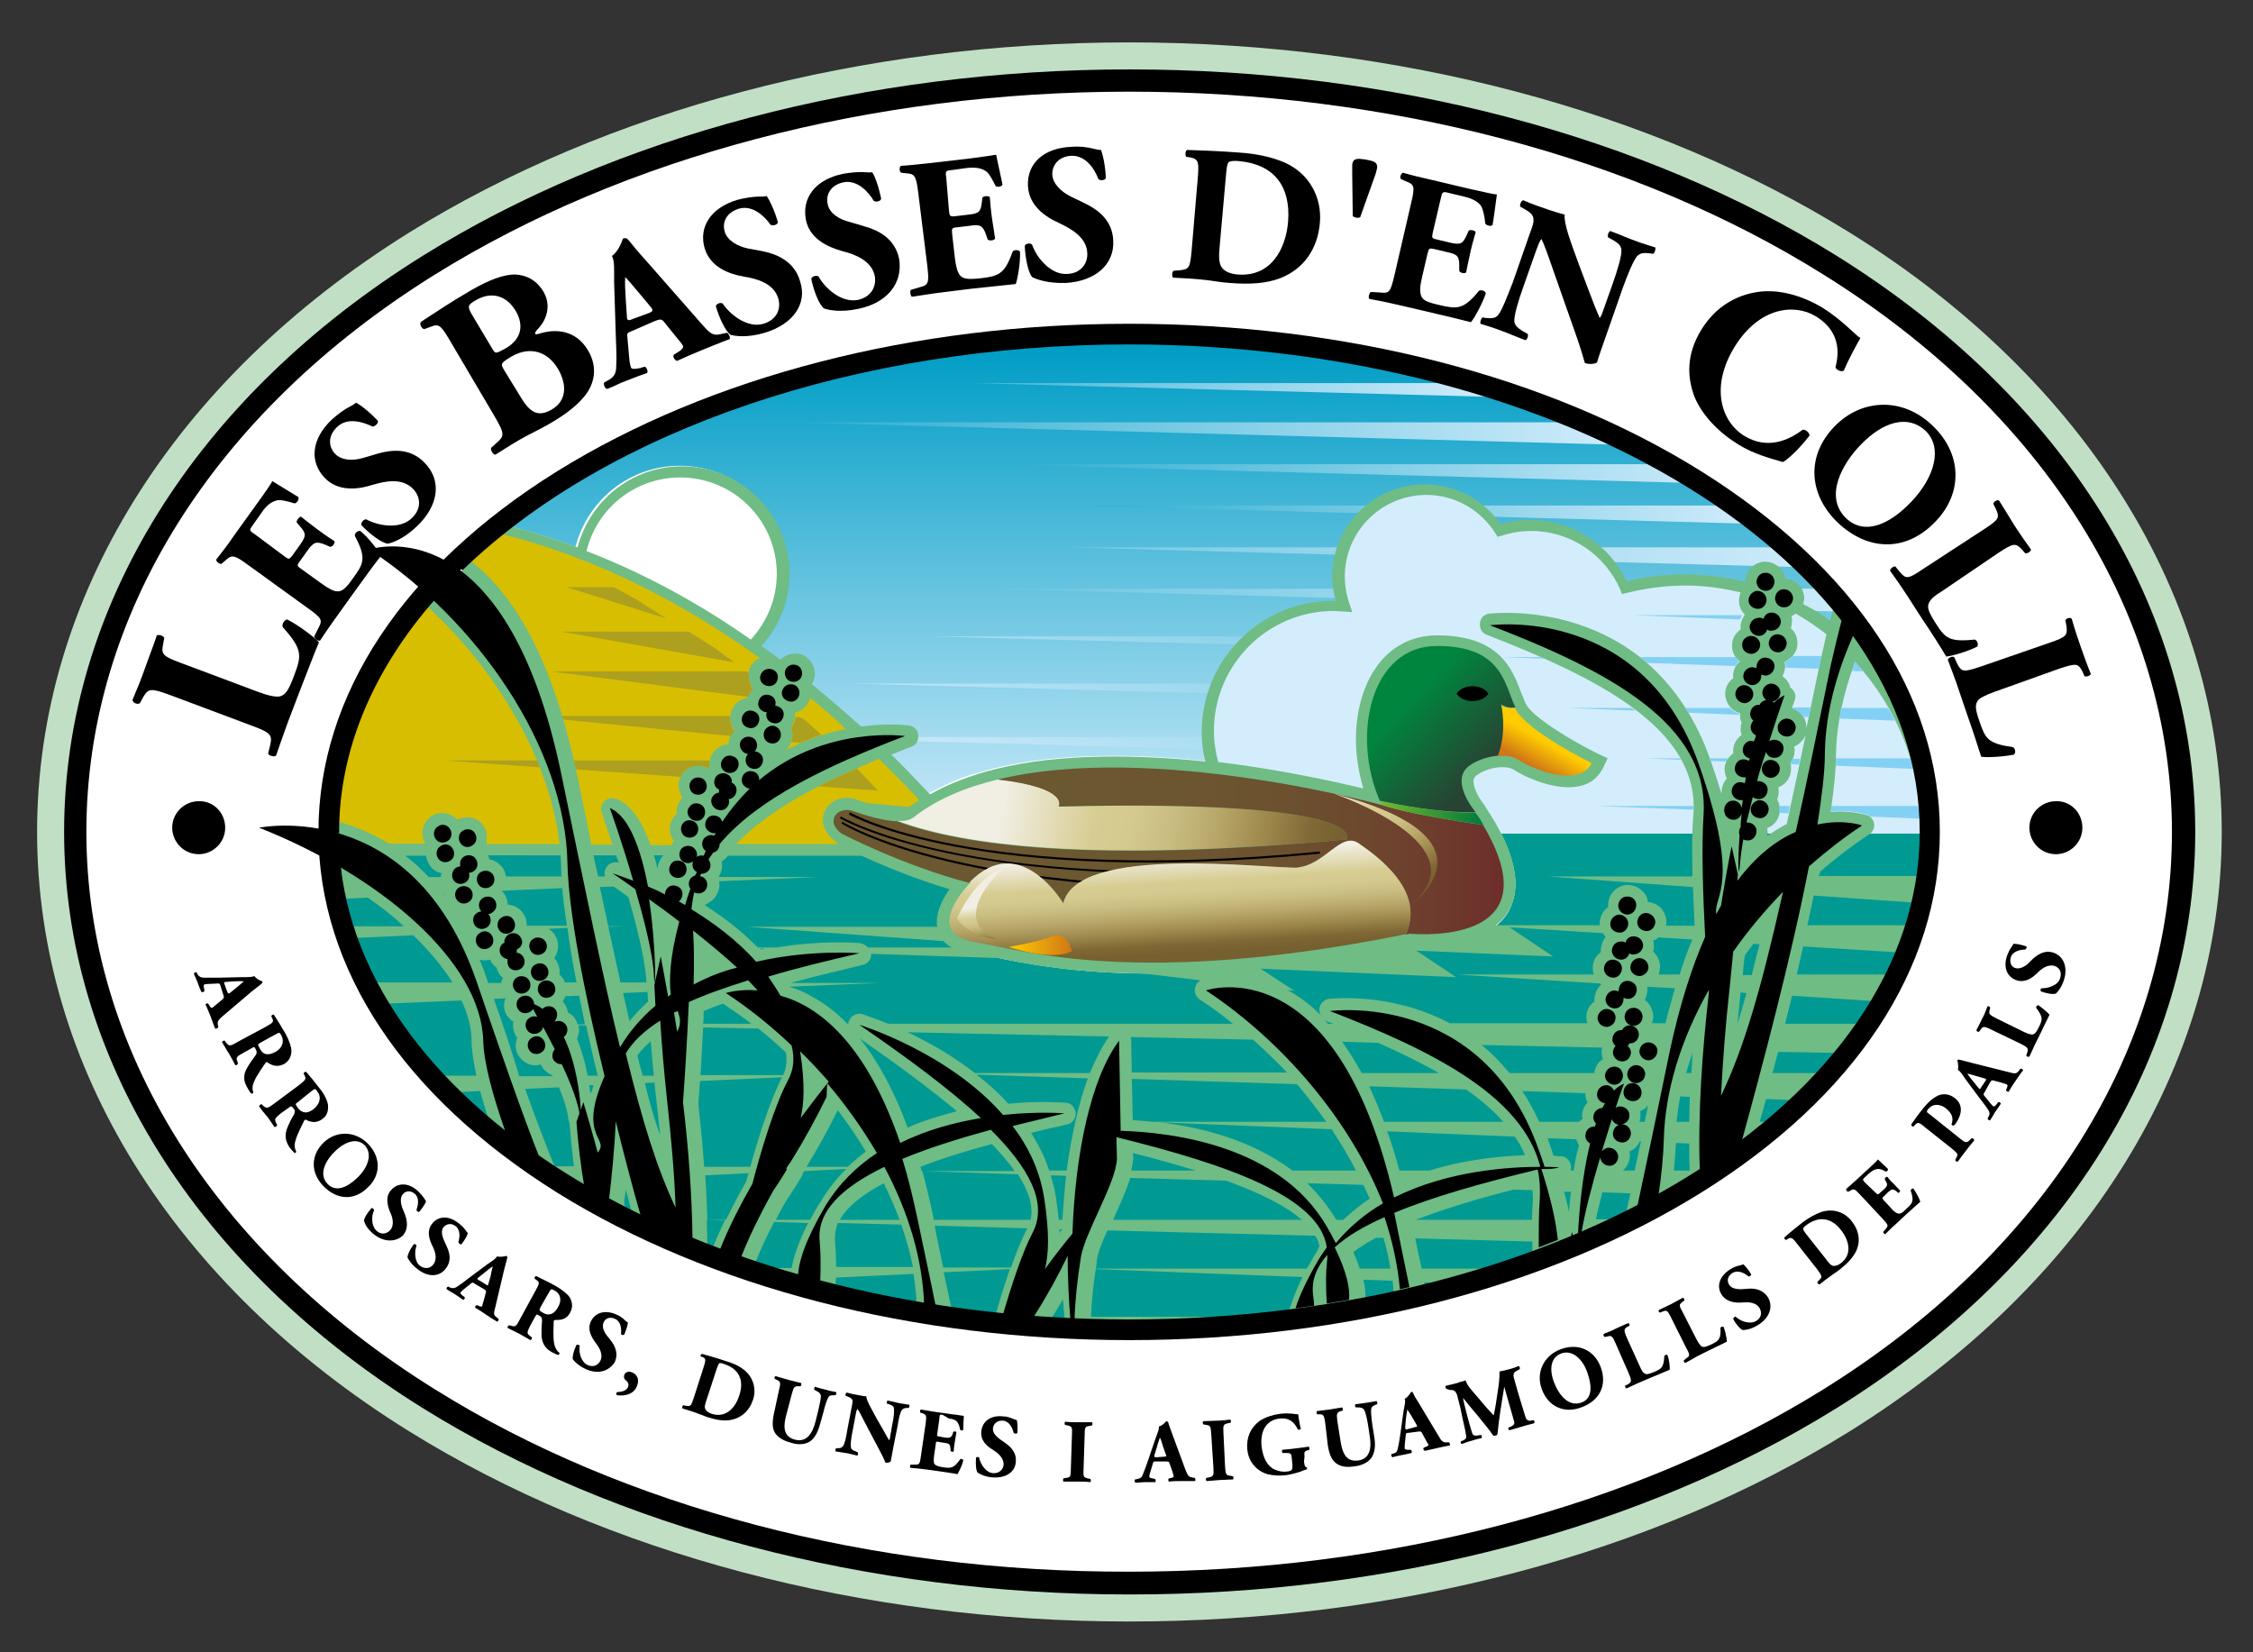 <?xml version="1.0" encoding="utf-8"?>
<!-- Generator: Adobe Illustrator 26.4.1, SVG Export Plug-In . SVG Version: 6.00 Build 0)  -->
<!DOCTYPE svg PUBLIC "-//W3C//DTD SVG 1.1//EN" "http://www.w3.org/Graphics/SVG/1.1/DTD/svg11.dtd">
<svg version="1.1" id="Capa_1" xmlns:x="http://ns.adobe.com/Extensibility/1.0/" xmlns:i="http://ns.adobe.com/AdobeIllustrator/10.0/" xmlns:graph="http://ns.adobe.com/Graphs/1.0/"
	 xmlns="http://www.w3.org/2000/svg" xmlns:xlink="http://www.w3.org/1999/xlink" x="0px" y="0px" width="425.2px" height="311.8px"
	 viewBox="0 0 425.2 311.8" style="enable-background:new 0 0 425.2 311.8;" xml:space="preserve">
<rect x="0" y="0" width="425.2" height="311.8" fill="#333333" stroke="none"/>
<style type="text/css">
	.st0{fill:#C1DFC4;}
	.st1{fill:#FFFFFF;}
	.st2{fill:#009A93;}
	.st3{fill:url(#SVGID_1_);}
	.st4{fill:url(#SVGID_00000105424912414264728110000008834847651510220686_);}
	.st5{fill:url(#SVGID_00000091737328387610451660000017391595003118643637_);}
	.st6{fill:url(#SVGID_00000054242503613244739940000012997673986034614170_);}
	.st7{fill:url(#SVGID_00000085237579574690815850000017334338728170980236_);}
	.st8{fill:url(#SVGID_00000038398736806903019970000002859453977307935142_);}
	.st9{fill:url(#SVGID_00000177446968166959691860000000322245838376833941_);}
	.st10{fill:url(#SVGID_00000047772921237751252400000015337400677327208334_);}
	.st11{fill:url(#SVGID_00000027569251986175964050000012320384983195696785_);}
	.st12{fill:url(#SVGID_00000062154582430811784140000003822119583877411718_);}
	.st13{fill:url(#SVGID_00000026879692651339678710000011202509456576709307_);}
	.st14{fill:url(#SVGID_00000129883901505273794480000005366378524304757910_);}
	.st15{fill:url(#SVGID_00000178892939803563235620000001797521769053163952_);}
	.st16{fill:#6FBC85;}
	.st17{fill:#D4EDFC;}
	.st18{fill:#D8BE00;}
	.st19{fill:#ADA01F;}
	.st20{fill:url(#SVGID_00000070079272946832802340000012261940147483399575_);}
	.st21{fill:url(#SVGID_00000166671217809486081200000016985822478561193859_);}
	.st22{fill:url(#SVGID_00000067226373276001828860000006819471960345015439_);}
	.st23{fill:url(#SVGID_00000072958640935579407720000003968543926083657344_);}
	.st24{fill:url(#SVGID_00000106117553061718851080000012977443702714055316_);}
	.st25{fill:url(#SVGID_00000093159712621462231020000003659854054962563515_);}
	.st26{fill:url(#SVGID_00000008848034927113742670000011211903494812479408_);}
	.st27{fill:url(#SVGID_00000036209923202165851650000009646159806270565290_);}
	.st28{fill:url(#SVGID_00000176002573152195317630000006488391465877165743_);}
	.st29{fill:#83D0F5;}
</style>
<g>
	<g>
		<path class="st0" d="M77.2,43.9C32.6,71.7,7,112.9,7,157s25.6,85.4,70.2,113.1c37.2,23.1,85.4,35.9,135.9,35.9s98.8-12.7,136-35.9
			c44.6-27.8,70.2-69,70.2-113.1s-25.6-85.4-70.2-113.1C311.9,20.8,263.7,8,213.1,8C162.6,8,114.4,20.8,77.2,43.9z M77.2,43.9
			L77.2,43.9L77.2,43.9z"/>
		<path d="M79.9,48.2L79.9,48.2C36.8,75,12.1,114.7,12.1,157s24.7,82,67.8,108.8c36.4,22.6,83.7,35.1,133.3,35.1
			s96.9-12.5,133.3-35.1c43.1-26.8,67.8-66.5,67.8-108.8s-24.7-82-67.8-108.8c-36.4-22.6-83.7-35.1-133.3-35.1S116.2,25.6,79.9,48.2
			z"/>
		<path class="st1" d="M82.1,262.2c-41.8-26-65.8-64.4-65.8-105.2c0-40.9,24-79.2,65.8-105.2l0,0c35.7-22.2,82.2-34.5,131-34.5
			s95.4,12.2,131,34.5c41.8,26,65.8,64.4,65.8,105.2c0,40.9-24,79.2-65.8,105.2c-35.7,22.2-82.2,34.4-131,34.4
			C164.4,296.7,117.8,284.5,82.1,262.2z"/>
		<path d="M105.2,88.9C76.1,107,60.1,131.2,60.1,157c0,25.8,16,49.9,45.1,68.1c28.8,17.9,67.2,27.8,107.9,27.8s79.1-9.9,107.9-27.8
			c29.1-18.1,45.1-42.3,45.1-68.1c0-25.8-16-49.9-45.1-68.1c-28.8-18-67.2-27.8-107.9-27.8C172.4,61.1,134.1,71,105.2,88.9z"/>
		<path class="st1" d="M63.6,157c0-50.9,67.1-92.4,149.5-92.4c82.5,0,149.5,41.4,149.5,92.4c0,50.9-67.1,92.4-149.5,92.4
			S63.6,207.9,63.6,157z"/>
	</g>
	<path class="st2" d="M283.3,157.3c1.8,3.6,2.7,6.8,2.7,9.5c0,2-0.5,3.8-1.4,5.4c-3.8,6.2-13.9,6.3-18.3,6c-0.2,0-0.5,0.1-0.5,0.1
		c-44.9,9.1-67.5,4.5-78.3,2.3l-3.8-0.7c-3.5-0.6-5.6-2-6.4-4.3c-0.2-0.6-0.3-1.1-0.3-1.7c0-2.2,1.2-4.5,2.4-6.2
		c-6.5-1.9-12.6-4.4-16.6-6.3h-99c3.9,48.8,69.4,87.9,149.3,87.9c82.1,0,149-41.4,149.5-92.1h-79.3V157.3z"/>
	
		<linearGradient id="SVGID_1_" gradientUnits="userSpaceOnUse" x1="335.062" y1="-565.488" x2="335.062" y2="-375.478" gradientTransform="matrix(0.5 0 0 -0.5 62.068 -122.068)">
		<stop  offset="5.618000e-03" style="stop-color:#D4EDFC"/>
		<stop  offset="1" style="stop-color:#009DC5"/>
	</linearGradient>
	<path class="st3" d="M213.1,64.6c-47,0-89,13.6-116.5,34.8c4.1,1.1,8.1,2.3,12,3.8c2.3-8.8,10.2-15.3,19.7-15.3
		c11.2,0,20.3,9.1,20.3,20.3c0,5.2-2,10-5.3,13.6c14,9.9,24.9,20.5,31.8,28c0.8-0.4,1.6-0.8,2.4-1.2c0.2-0.1,0.4-0.2,0.6-0.3
		c0.3-0.2,0.7-0.3,1-0.5c0.3-0.1,0.6-0.2,0.9-0.4c0.3-0.1,0.6-0.2,0.9-0.4c0.6-0.2,1.2-0.4,1.8-0.6c0.2-0.1,0.5-0.2,0.7-0.2
		c0.5-0.2,0.9-0.3,1.4-0.4c0.2-0.1,0.4-0.1,0.7-0.2c0.7-0.2,1.4-0.4,2.1-0.6c24.6-6,58.1,1,69.5,3.8c-0.9-3-1.4-6.2-1.4-9.3
		c0-4.9,1.2-9.6,3.5-13.1c2.7-4.2,6.9-6.5,11.8-6.5c11.8,0,14.2,6.4,15.8,10.6l0.9,2.2c0,0,0.1,0.1,0.1,0.2c1.4,2.6,9,7.1,13.5,9.3
		l1.9,0.9l-0.9,1.9c-0.9,1.7-2.3,2.9-4.2,3.3c-4.6,1.2-11-1.9-12.7-3.1c-0.3-0.2-1.2-0.5-2.6-0.4c-1.6,0.1-3.2,0.7-4.3,1.5
		c-0.3,0.2-0.5,0.5-0.6,0.9c0,0.1,0,0.2,0,0.3c0,1.1,0.8,2.9,2.1,4.5l0,0l0.1,0.2c0.1,0.1,1.5,2.4,1.5,2.4c0.3,0.5,0.6,1,0.8,1.4
		c0.2,0.4,0.5,0.9,0.7,1.3l0,0h79.4c0-0.2,0,0.2,0,0C362.7,106.4,295.6,64.6,213.1,64.6z"/>
	<g>
		
			<linearGradient id="SVGID_00000126313479848590036380000006900181018905705135_" gradientUnits="userSpaceOnUse" x1="280.238" y1="-568.899" x2="388.284" y2="-281.726" gradientTransform="matrix(0.5 0 0 -0.5 62.068 -122.068)">
			<stop  offset="5.618000e-03" style="stop-color:#D4EDFC"/>
			<stop  offset="1" style="stop-color:#009DC5"/>
		</linearGradient>
		<path style="fill:url(#SVGID_00000126313479848590036380000006900181018905705135_);" d="M256,142.1c-0.1-0.9-0.1-1.8-0.1-2.6
			c0-0.1,0-0.2,0-0.4h-91.2c0.2,0.2,0.4,0.4,0.6,0.6L256,142.1z"/>
		
			<linearGradient id="SVGID_00000136396859926481964770000004574304954164610715_" gradientUnits="userSpaceOnUse" x1="496.25" y1="-407.647" x2="92.305" y2="-407.647" gradientTransform="matrix(0.5 0 0 -0.5 62.068 -122.068)">
			<stop  offset="5.618000e-03" style="stop-color:#D4EDFC"/>
			<stop  offset="1" style="stop-color:#009DC5"/>
		</linearGradient>
		<path style="fill:url(#SVGID_00000136396859926481964770000004574304954164610715_);" d="M294.8,79.7H148.7l155.5,4.2
			C301.2,82.4,298,81,294.8,79.7z"/>
		
			<linearGradient id="SVGID_00000058573015653906047630000007352285840723745424_" gradientUnits="userSpaceOnUse" x1="442.762" y1="-391.247" x2="151.411" y2="-391.247" gradientTransform="matrix(0.5 0 0 -0.5 62.068 -122.068)">
			<stop  offset="5.618000e-03" style="stop-color:#D4EDFC"/>
			<stop  offset="1" style="stop-color:#009DC5"/>
		</linearGradient>
		<path style="fill:url(#SVGID_00000058573015653906047630000007352285840723745424_);" d="M183.6,72.3l98,2.6
			c-2.9-0.9-5.9-1.8-8.9-2.6H183.6z"/>
		
			<linearGradient id="SVGID_00000002375905463685169070000000728635492432956304_" gradientUnits="userSpaceOnUse" x1="287.399" y1="-571.591" x2="395.439" y2="-284.434" gradientTransform="matrix(0.5 0 0 -0.5 62.068 -122.068)">
			<stop  offset="5.618000e-03" style="stop-color:#D4EDFC"/>
			<stop  offset="1" style="stop-color:#009DC5"/>
		</linearGradient>
		<path style="fill:url(#SVGID_00000002375905463685169070000000728635492432956304_);" d="M175.6,120.1l87.5,2.3
			c1.7-1.2,3.6-2,5.6-2.3H175.6z"/>
		
			<linearGradient id="SVGID_00000016049989171288586590000002691723081443059332_" gradientUnits="userSpaceOnUse" x1="538.467" y1="-422.747" x2="179.559" y2="-422.747" gradientTransform="matrix(0.5 0 0 -0.5 62.068 -122.068)">
			<stop  offset="5.618000e-03" style="stop-color:#D4EDFC"/>
			<stop  offset="1" style="stop-color:#009DC5"/>
		</linearGradient>
		<path style="fill:url(#SVGID_00000016049989171288586590000002691723081443059332_);" d="M317.6,91.1c-2-1.2-4-2.4-6.1-3.5H186.3
			L317.6,91.1z"/>
		
			<linearGradient id="SVGID_00000078732022823644766650000016214550304580178357_" gradientUnits="userSpaceOnUse" x1="270.646" y1="-565.289" x2="378.686" y2="-278.132" gradientTransform="matrix(0.5 0 0 -0.5 62.068 -122.068)">
			<stop  offset="5.618000e-03" style="stop-color:#D4EDFC"/>
			<stop  offset="1" style="stop-color:#009DC5"/>
		</linearGradient>
		<path style="fill:url(#SVGID_00000078732022823644766650000016214550304580178357_);" d="M257,131.6c0.3-0.9,0.6-1.8,0.9-2.6
			h-97.4L257,131.6z"/>
		
			<linearGradient id="SVGID_00000075854495767072693590000004412273902730384265_" gradientUnits="userSpaceOnUse" x1="470.298" y1="-640.411" x2="578.338" y2="-353.253" gradientTransform="matrix(0.5 0 0 -0.5 62.068 -122.068)">
			<stop  offset="5.618000e-03" style="stop-color:#D4EDFC"/>
			<stop  offset="1" style="stop-color:#009DC5"/>
		</linearGradient>
		<path style="fill:url(#SVGID_00000075854495767072693590000004412273902730384265_);" d="M286.4,129c0.2,0.5,0.4,1,0.5,1.4
			c0,0,0.6,1.5,0.8,2l70.3,1.9c-0.7-1.8-1.6-3.5-2.5-5.3H286.4z"/>
		
			<linearGradient id="SVGID_00000062193744397957973190000007376798557564886690_" gradientUnits="userSpaceOnUse" x1="488.33" y1="-647.203" x2="596.381" y2="-360.019" gradientTransform="matrix(0.5 0 0 -0.5 62.068 -122.068)">
			<stop  offset="5.618000e-03" style="stop-color:#D4EDFC"/>
			<stop  offset="1" style="stop-color:#009DC5"/>
		</linearGradient>
		<path style="fill:url(#SVGID_00000062193744397957973190000007376798557564886690_);" d="M361.3,144.9c-0.1-0.6-0.3-1.2-0.4-1.8
			l-6-4h-59c1.9,1.1,3.9,2.2,5.4,2.9l1.9,0.9l-0.2,0.4L361.3,144.9z"/>
		
			<linearGradient id="SVGID_00000170275497485439136660000012805532793284962217_" gradientUnits="userSpaceOnUse" x1="584.925" y1="-454.347" x2="-89.272" y2="-454.347" gradientTransform="matrix(0.5 0 0 -0.5 62.068 -122.068)">
			<stop  offset="5.618000e-03" style="stop-color:#D4EDFC"/>
			<stop  offset="1" style="stop-color:#009DC5"/>
		</linearGradient>
		<path style="fill:url(#SVGID_00000170275497485439136660000012805532793284962217_);" d="M201.4,103.3l137.2,3.7
			c-1.3-1.2-2.7-2.5-4.1-3.7H201.4z"/>
		
			<linearGradient id="SVGID_00000160176917170080501140000015514083358889103490_" gradientUnits="userSpaceOnUse" x1="544.093" y1="-438.247" x2="207.713" y2="-438.247" gradientTransform="matrix(0.5 0 0 -0.5 62.068 -122.068)">
			<stop  offset="5.618000e-03" style="stop-color:#D4EDFC"/>
			<stop  offset="1" style="stop-color:#009DC5"/>
		</linearGradient>
		<path style="fill:url(#SVGID_00000160176917170080501140000015514083358889103490_);" d="M203.1,95.4L329,98.8
			c-1.5-1.2-3.1-2.3-4.7-3.4H203.1z"/>
		
			<linearGradient id="SVGID_00000036953339475253059140000004589422542593671044_" gradientUnits="userSpaceOnUse" x1="597.588" y1="-470.547" x2="-101.928" y2="-470.547" gradientTransform="matrix(0.5 0 0 -0.5 62.068 -122.068)">
			<stop  offset="5.618000e-03" style="stop-color:#D4EDFC"/>
			<stop  offset="1" style="stop-color:#009DC5"/>
		</linearGradient>
		<path style="fill:url(#SVGID_00000036953339475253059140000004589422542593671044_);" d="M187.4,111.1l159,4.3
			c-1.2-1.4-2.4-2.9-3.7-4.3H187.4z"/>
		
			<linearGradient id="SVGID_00000105405552643937826700000012597968168874899112_" gradientUnits="userSpaceOnUse" x1="449.725" y1="-632.669" x2="557.765" y2="-345.512" gradientTransform="matrix(0.5 0 0 -0.5 62.068 -122.068)">
			<stop  offset="5.618000e-03" style="stop-color:#D4EDFC"/>
			<stop  offset="1" style="stop-color:#009DC5"/>
		</linearGradient>
		<path style="fill:url(#SVGID_00000105405552643937826700000012597968168874899112_);" d="M274.6,120.1c3.4,0.4,5.8,1.5,7.5,2.9
			l71.1,1.9c-1-1.6-2-3.2-3.1-4.8H274.6z"/>
	</g>
	<g>
		<path class="st16" d="M343.5,164.5c2.9-2.5,6-4.9,9.2-7c0.1-0.1,0.2-0.1,0.3-0.2h9.7c0-12-3.7-23.8-10.5-34.3
			c-0.3-0.3-0.7-0.7-1-1c0-0.1,0-0.1,0.1-0.2c-1.6-2.4-3.4-4.7-5.3-7c-0.2,0.7-0.4,1.5-0.6,2.3c-1.6-1.2-3.3-2.2-5.1-3.1
			c0.1-0.4,0.2-0.8,0.2-1.3l0,0c-0.1-1-0.5-1.9-1.3-2.6c-0.7-0.6-1.5-0.9-2.3-0.9c-0.1-0.9-0.5-1.6-1.2-2.2c-0.8-0.7-1.7-1-2.7-1
			c-2,0.1-3.6,1.8-3.6,3.8c-3.7-0.9-7.6-1.4-11.6-1.4c-3.6,0-7.3,0.4-10.8,1.3c-3.4-7.1-10.4-11.6-18.3-11.6c-1.9,0-3.7,0.3-5.5,0.8
			c-3.3-4.7-8.6-7.5-14.3-7.5c-9.7,0-17.5,7.9-17.5,17.5c0,1.5,0.3,3,0.7,4.5c-0.2,0-0.6,0-0.6,0c-13.6,0-24.7,11.1-24.7,24.7
			c0,2,0.2,3.8,0.7,5.6c-12.8-1.3-27.3-1.6-39.5,1.4c-4.8,1.2-8.9,2.8-12.5,4.8c-2.1-2.2-4.5-4.8-7.3-7.5c1.3-0.5,2.5-1,3.8-1.5
			c0.9-0.3,1.4-1.2,1.3-2.2s-0.9-1.7-1.8-1.8c-0.1,0-3.8-0.5-9,0.2c-2.9-2.6-6-5.3-9.3-8c1.1-1.7,0.6-3.9-1-5.1
			c-1.6-1.1-3.6-0.8-4.9,0.5c-1.2-0.9-2.4-1.7-3.6-2.6c3.3-3.6,5.3-8.4,5.3-13.6c0-11.2-9.1-20.3-20.3-20.3
			c-9.5,0-17.4,6.5-19.7,15.3c-4-1.5-8.1-2.8-12.3-3.9c-2.8,2.1-5.4,4.3-7.8,6.6l0,0c-2.9,2.7-5.6,5.5-8.1,8.5l0,0
			c-10.3,12.1-16.3,25.9-16.8,40.4c0,0.7-0.1,1.5-0.1,2.2c0,3.1,0.3,6.2,0.7,9.2l0,0c0.2,1.1,0.4,2.2,0.6,3.3l4.2-0.2
			c2.5,1.7,4.8,3.5,6.8,5.4h-9.7c0.2,0.7,0.5,1.5,0.7,2.2l10.8-0.5c3,2.9,5.5,5.9,7.4,8.9H70.9c0.7,1.3,1.4,2.7,2.2,4l14-0.6
			c1.2,2.6,1.9,5.2,1.9,7.7c0,1.8,0.4,4,0.9,6.5h-6.5c1,1,2,2.1,3,3.1l4.2-0.2c0.5,1.7,1,3.5,1.6,5.3c3.7,3.2,7.8,6.2,12.1,9h-0.2
			c1.4,0.9,2.8,1.8,4.3,2.7h0.2l0,0c3,1.8,6.1,3.6,9.4,5.2c-0.1-0.4-0.1-0.8-0.2-1.2c0.1-0.8,0.2-1.6,0.3-2.4
			c0.4,1.4,0.8,2.9,1.1,4.2c4.6,2.3,9.4,4.4,14.3,6.4c0-1.6-0.1-3.2-0.1-4.9l3.4,0.1c-0.8,1.7-1.6,3.4-2.3,5.2c2.6,1,5.3,2,8,2.9
			c0.9-2.3,2.1-4.9,3.6-7.8l6.4,0.2c-1.8,3.6-2.7,6.3-3.1,8.5H145c2.2,0.7,4.4,1.3,6.6,2h0.2c2,0.5,3.9,1.1,5.9,1.6
			c0-0.6,0-1.2,0.1-1.8l14.6-0.7c0.3,1.9,0.5,3.8,0.6,5.7c2.2,0.4,4.4,0.7,6.6,1c-0.5-2.3-1-4.6-1.5-7l12.5-0.6
			c-1,2.8-1.9,5.8-2.7,8.6c2.3,0.2,4.7,0.4,7,0.6h-0.2c1,0.1,1.9,0.1,2.9,0.2c0.2,0,0.4,0,0.7,0l0,0c0.8,0.1,1.7,0.1,2.5,0.1l0,0
			c0.3,0,0.5,0,0.8,0c1.1,0.1,2.2,0.1,3.4,0.1c0.3,0,0.5,0,0.8,0l0,0c2.4,0.1,4.8,0.1,7.3,0.1c6.2,0,12.3-0.2,18.4-0.7h-25.6
			c0.1-2.7,0.4-5.7,0.9-9l39,1.5c-1.2,2.5-2,4.6-2.5,6.3c4.9-0.6,9.7-1.4,14.4-2.3c0-0.1,0-0.2,0-0.3c0-0.9-0.1-2-0.4-3.2l5.5,0.2
			c0.1,0.8,0.2,1.5,0.2,2.3c2-0.4,4-0.9,5.9-1.4c0-0.2-0.1-0.4-0.1-0.6l2.5,0.1c3.2-0.8,6.3-1.7,9.4-2.7h-12.4
			c-0.4-1.8-0.8-3.7-1.2-5.7l22.1,0.6c0,0.7,0,1.4,0,2.1c1.8-0.6,3.5-1.3,5.2-2h0.2c3.4-1.4,6.6-2.8,9.8-4.3h-3.2
			c0.3-1.6,0.8-3.4,1.2-5.1l5.3,0.2c-0.3,1.2-0.5,2.4-0.8,3.6c2.2-1.1,4.4-2.3,6.5-3.4h0.3c2.6-1.4,5-2.9,7.4-4.5h-0.3
			c2.4-1.5,4.6-3.1,6.8-4.7h0.2c2-1.5,3.9-3,5.8-4.5h-1.5c0.4-1.4,0.8-2.8,1.2-4.3l5,0.2c1.8-1.7,3.4-3.4,5-5.1h-8.8
			c0.4-1.3,0.7-2.7,1.1-4l11,0.2c1.5-1.8,2.8-3.6,4.1-5.5h-13.8c0.4-1.7,0.9-3.5,1.3-5.3l15.2,1c1-1.6,1.9-3.3,2.7-5h-17
			c0.4-1.8,0.8-3.5,1.2-5.3l17.6,1.1c0.7-1.7,1.3-3.4,1.8-5.1h-18.6c0.4-1.9,0.8-3.7,1.2-5.6l18.5,1.3c0.4-1.7,0.7-3.3,1-5h-18.7
			C343.4,165.2,343.5,164.8,343.5,164.5z M83.2,165.5h-2.3c-1.4-1.5-2.9-2.9-4.4-4h3.9c0.1,0.6,0.3,1.2,0.7,1.8
			c0.5,0.8,1.3,1.3,2.3,1.5C83.2,165,83.2,165.2,83.2,165.5z M83.8,168.9c-0.1-0.1-0.1-0.1-0.2-0.2h0.2
			C83.8,168.8,83.8,168.8,83.8,168.9z M108.8,185.4h-2.2c-0.1-0.3-0.2-0.6-0.4-0.8l0,0c-0.2-0.2-0.4-0.5-0.6-0.7
			c0.1-0.9-0.1-1.8-0.6-2.6l0,0c-0.1-0.2-0.3-0.3-0.4-0.5c0.9-1.3,1-3,0.1-4.4l0,0c-0.3-0.5-0.7-0.8-1.2-1.1l3.6-0.2
			C107.5,178.4,108.1,181.8,108.8,185.4z M107,174.7h-7.6c0-0.1,0-0.1,0-0.2c0-0.8-0.2-1.5-0.7-2.2l0,0l0,0l0,0
			c-0.7-1-1.8-1.5-2.9-1.6c0-0.7-0.2-1.4-0.7-2.1c-0.1-0.2-0.3-0.3-0.4-0.5l0,0l11.4-0.5C106.3,169.8,106.6,172.2,107,174.7z
			 M105.8,161.4c0,0.6,0.1,1.2,0.1,1.8c0,0.7,0,1.4,0.1,2.2H95.5c-0.1-0.6-0.3-1.1-0.6-1.6c-0.6-0.8-1.4-1.4-2.4-1.6c0,0,0,0-0.1,0
			c-0.1-0.3-0.2-0.6-0.3-0.8H105.8z M92.1,185.4c-0.1-0.3-0.2-0.6-0.3-0.9c-0.4-1.2-0.8-2.3-1.3-3.4c0.6,0.2,1.3,0.2,2,0
			c0.1,0.2,0.2,0.4,0.3,0.6c0.3,0.4,0.6,0.7,0.9,0.9c0.1,0.4,0.3,0.8,0.5,1.2c0.2,0.3,0.4,0.5,0.7,0.7c-0.1,0.3-0.2,0.6-0.3,0.9v0.1
			h-2.5V185.4z M93.2,188.5l2.2-0.1c-0.1,0.2-0.1,0.4-0.2,0.6c-0.2,1,0,2,0.6,2.8c0.3,0.4,0.7,0.8,1.1,1c-0.2,1,0,2,0.6,2.9
			c0,0.1,0.1,0.1,0.1,0.2c-0.1,0.2-0.2,0.5-0.2,0.7c-0.2,1,0,2,0.6,2.8s1.4,1.4,2.4,1.6c0.6,0.1,1.2,0,1.7-0.1
			c0.1,0.2,0.2,0.4,0.3,0.6c0.5,0.7,1.1,1.1,1.8,1.4c0,0.1,0,0.1,0.1,0.2H98C96.7,198.7,95.1,193.9,93.2,188.5z M104.7,220.2
			c-1.7-4.1-3.5-8.9-5.6-14.7l6.4-0.3c0.9,2.2,1.5,4.1,1.7,5.5c0,0.3,0.1,0.8,0.3,1.3l0,0c0.2,2.8,0.5,5.5,0.8,8.1h-3.6V220.2z
			 M108.5,192.2L108.5,192.2L108.5,192.2c-0.3-0.5-0.8-0.9-1.3-1.1c-0.1-0.6-0.3-1.1-0.6-1.6c-0.1-0.2-0.3-0.3-0.4-0.5
			c0.2-0.3,0.4-0.7,0.5-1l2.6-0.1c0.4,1.8,0.7,3.6,1.1,5.4H109C108.9,192.8,108.7,192.5,108.5,192.2z M111.6,206.2
			c-0.1,0-0.1,0-0.2-0.1c-0.1-0.4-0.1-0.8-0.2-1.3h0.8C111.9,205.3,111.7,205.8,111.6,206.2z M110.9,203c-0.4-2.3-1.1-4.7-2-7
			c0.1-0.3,0.2-0.6,0.3-0.9c0-0.2,0.1-0.4,0.1-0.7c0-0.3-0.1-0.6-0.1-0.9h1.4c0.7,3.1,1.4,6.3,2.2,9.5H110.9z M112,161.4h4.3
			c0.1,0.5,0.3,0.9,0.5,1.4l0,0c-1-0.3-2.1,0.2-2.5,1.1c-0.2,0.5-0.3,1-0.1,1.5h-1.3C112.6,164.2,112.3,162.8,112,161.4z
			 M114.8,174.9l3.4-0.1h-3.4c-0.5-2.3-1-4.8-1.6-7.4l2.6-0.1c1,0.7,1.9,1.3,2.8,2c1.6,5.6,3,11.3,3.3,14.9c0,0.4,0.1,0.8,0.1,1.2
			h-4.9C116.4,182.1,115.6,178.6,114.8,174.9z M118.8,192.7c-0.4-1.7-0.8-3.5-1.2-5.3l4.6-0.2c0,0.6,0.1,1.2,0.1,1.8
			C121,190.2,119.9,191.4,118.8,192.7z M120.3,199.2c0.6-0.9,1.5-1.8,2.5-2.7c0.2,2.2,0.4,4.3,0.6,6.5h-2.1
			C120.9,201.7,120.6,200.5,120.3,199.2z M121.7,204.4l1.8-0.1c0.1,0.9,0.2,1.7,0.3,2.6c0.3,2.5,0.5,5,0.8,7.3
			C123.5,211.3,122.6,208.1,121.7,204.4z M124.8,161.9c-0.4,0.6-0.7,1.4-0.7,2.1c-0.2-0.9-0.4-1.8-0.7-2.6h1.8
			C125.1,161.6,124.9,161.7,124.8,161.9z M236.5,196.2c2.2,2,4.4,4.1,6.4,6.2h-29.3c-0.1-3.4-0.1-6-0.1-6c0-0.3-0.1-0.5-0.1-0.7
			L236.5,196.2z M257,202.5c-1.2-2.1-2.4-4.1-3.7-5.9l6.8,0.2c4.1,1.8,7.9,3.7,11.5,5.7L257,202.5L257,202.5z M276.7,205.6
			c2.7,1.9,5.1,3.9,7,6.1h-22.5c-0.9-2.4-1.8-4.6-2.8-6.7L276.7,205.6z M255.9,220.9h-12c-7.7-5.8-17.3-8.2-25-9.1l32.4,1.3
			C253,215.7,254.6,218.3,255.9,220.9z M213.8,217.6c4.1,1,8.2,2.2,11.9,3.3h-12.2c0.1-0.6,0.3-1.3,0.3-1.8V219
			C213.9,219,213.9,218.5,213.8,217.6z M231.4,222.8c6,2.2,11.1,4.6,14.3,7.4h-35.6c0-0.1,0.1-0.2,0.1-0.3c1.2-2.7,2.4-5.3,3.1-7.6
			L231.4,222.8z M250.6,193.2c-0.2-0.2-0.4-0.5-0.6-0.7c0.1,0.1,0.2,0.1,0.3,0.2c0.4,0.2,0.9,0.3,1.3,0.5H250.6z M250.3,211.7h-32.6
			c-1.4-0.1-2.7-0.2-3.9-0.3c-0.1-2.5-0.1-5.3-0.2-7.8l31.2,1C246.7,206.9,248.6,209.3,250.3,211.7z M188.5,180.8
			c5.7,1.2,14.4,2.8,27.2,2.9l10.9,1.3c-0.6,0.3-1,0.9-1.1,1.6c-0.1,0.8,0.3,1.6,0.9,2c2.2,1.4,4.3,3,6.3,4.6h-65.1
			c-2.7-1.1-4.5-1.7-4.8-1.8c-1-0.3-2.1,0.2-2.5,1.1c-0.1,0.2-0.2,0.4-0.2,0.7h-0.2c-2-2.1-4.2-3.8-6.6-5.1c-1.5-0.9-3-1.5-4.4-1.9
			l0,0l17.2-0.7h-16.9c4.4-1.2,9-2.3,13.6-3.4c1-0.2,1.7-1.1,1.6-2.1L188.5,180.8z M160,220.2h-7.8c2.1-3.4,4.1-7,5.9-10.7
			c1.9,2.5,3.7,5.1,5.3,7.8C162.3,218.2,161.1,219.1,160,220.2z M166.8,223.3c1.1,2.3,2.1,4.6,3,6.9h-11.3
			C159.9,227.7,162.8,225.4,166.8,223.3z M135.1,169.1c0.6-0.9,0.8-1.9,0.6-2.8l18.7-0.8h-18.8l0,0c0.6-0.9,0.8-1.9,0.6-2.9
			c0.4-0.3,0.8-0.6,1.1-1c0,0,0,0,0-0.1h25.3c4,1.8,10.1,4.4,16.6,6.3c-1.2,1.7-2.4,3.9-2.4,6.2c0,0.3,0,0.6,0.1,0.9H141l37.1,2.7
			c0.4,0.5,0.9,0.9,1.5,1.2h-15.8c-0.3-0.4-0.9-0.7-1.4-0.8c-0.6-0.1-7.4-0.6-15.8,0.8H143c-3.1-3.2-6.6-5.8-10-8
			C133.9,170.3,134.7,169.9,135.1,169.1z M144.5,179c-0.3,0-0.5,0.1-0.8,0.2c-0.1-0.1-0.1-0.1-0.2-0.2H144.5z M132.8,190.8
			c1.2-0.5,2.4-1,3.7-1.4l0.1,0.1c1.8,1.2,3.5,2.4,5.2,3.7h-9.1C132.8,192.4,132.8,191.6,132.8,190.8z M132.7,193.9l10.4,0.2
			c1.8,1.4,3.5,2.9,5.2,4.5c0.3,1.5,0.1,3-0.5,4.3h-15.6C132.4,200.1,132.5,197,132.7,193.9z M140.8,223c-1.3,2.3-2.6,4.8-3.8,7.2
			h-3.5c-0.1-2.8-0.2-5.6-0.4-8.4l8.2-0.4C141.1,221.9,141,222.5,140.8,223z M141.6,220.2h-8.7c-0.3-4.1-0.7-8.1-1.1-11.9
			c0.1-1.3,0.2-2.8,0.3-4.3l15.5-0.7l0,0C145.4,207.5,143.2,214.4,141.6,220.2z M152.9,230.2h-6.5c0.7-1.3,1.4-2.7,2.3-4.1
			c1.1-1.6,2.2-3.4,2.5-3.9c0.2-0.3,0.3-0.5,0.3-0.8c0.1-0.1,0.2-0.3,0.3-0.4l7.9-0.4c-1.8,1.8-3.5,3.9-4.9,6.3
			C154,228.1,153.4,229.2,152.9,230.2z M157.8,239.2c0-1.8-0.1-3.5-0.2-5c-0.1-1.2,0.1-2.3,0.5-3.4l12,0.3c0.9,2.7,1.7,5.4,2.2,8
			h-14.5V239.2z M171.3,212.8c-2.5-6.8-5.5-12.4-9-16.8c6.5,4.5,12.9,9.2,18.3,13.7C177.6,210.5,174.4,211.4,171.3,212.8z
			 M173.7,220.2c4.1-1.6,8.6-3,13.5-4.3c1.7,1.8,3.2,3.5,4.3,5.1h-17.6C173.9,220.7,173.8,220.4,173.7,220.2z M190.8,239.2H178
			c-0.5-2.5-1.1-5.1-1.6-7.9l17.5,0.5C192.8,233.8,191.8,236.4,190.8,239.2z M194.5,230.2h-18.3c0-0.1,0-0.2,0-0.2
			c-0.6-3.2-1.4-6.1-2.1-9l18,0.6C194.1,224.7,195.1,227.6,194.5,230.2z M198.5,248.7c0.7-1.1,1.4-2.3,2.1-3.5
			c0.1,1.2,0.2,2.4,0.3,3.5H198.5z M199.9,232h0.5c0,0,0,0,0,0.1c-0.2,0.2-0.3,0.4-0.5,0.6C200,232.5,200,232.2,199.9,232z
			 M200.5,230.2h-0.7c-0.1-1.3-0.3-2.6-0.5-4.1s-0.6-2.9-1-4.3l2.9,0.1C200.9,224.6,200.7,227.4,200.5,230.2z M201.3,220.9H198
			c-0.8-2.5-2-4.9-3.4-7.1c2.3-0.6,4.6-1.1,6.8-1.6c1-0.2,1.7-1.2,1.6-2.2s-0.9-1.9-1.9-1.9c-0.5,0-4.9-0.4-10.8,0.2
			c-1.9-2.1-3.9-3.9-6-5.5l21,0.7C203.5,208.4,202.2,214.4,201.3,220.9z M205.7,202.5H184c-4.4-3.4-8.9-5.9-12.7-7.7l38,0.8
			C208,197.5,206.8,199.8,205.7,202.5z M248,237c-0.5,0.9-0.9,1.7-1.4,2.4h-39.8c0.1-0.5,0.2-1.1,0.2-1.6c0.2-1.4,1-3.4,2-5.6
			l39.2,1c0.4,0.6,0.7,1.3,0.8,1.9C248.8,235.8,248.4,236.4,248,237z M252.2,230.2c-1.6-2.6-3.4-4.9-5.5-6.9l10.6,0.3
			c0.4,0.9,0.8,1.7,1.2,2.6c-1.8,1.2-3.4,2.5-5,4H252.2z M256.6,239.4c-0.3-1-0.7-2-1.2-3.1c1.2-0.9,2.7-1.9,4.3-2.7h1.4
			c0.6,2,1,3.9,1.3,5.8L256.6,239.4L256.6,239.4z M264.1,220.9c-0.7-2.6-1.4-5-2.3-7.4l24.1,1c0.8,1.1,1.4,2.3,1.9,3.5
			c-4.7,0.2-11.3,0.8-18,2.9H264.1z M289.3,226.5c-0.1,1.1-0.1,2.4-0.2,3.7h-21.9c5.4-2.1,11.8-4,18.4-5.7l3.6,0.1
			C289.3,225.3,289.3,225.9,289.3,226.5z M296.1,228.7c-0.2-1.2-0.6-2.5-0.9-3.8h1.3C296.3,226.2,296.2,227.5,296.1,228.7z
			 M297,220.9h-0.6c0.1-0.3,0.1-0.5,0.1-0.8c-0.1-1-0.9-1.9-1.9-1.9c-0.1,0-0.7,0-1.4-0.1c-0.2-0.6-0.4-1.2-0.6-1.8
			c-0.2-0.5-0.4-1-0.5-1.5l5.4,0.2c0.1,0.4,0.3,0.8,0.5,1.2C297.5,217.8,297.2,219.4,297,220.9z M298.7,211.1
			c-0.2,0.2-0.5,0.4-0.7,0.6h-7.5c-1-2.1-2-4-3.2-5.8l11.9,0.4c0,0.1,0,0.2,0,0.3c0,0.5,0.2,1,0.4,1.5c-0.7,0.7-1.1,1.7-1,2.8
			C298.7,210.9,298.7,211,298.7,211.1z M300.9,202.5h-16c-1.7-2-3.4-3.8-5.3-5.3l22.8,0.5c-0.1,0.4-0.2,0.8-0.1,1.2
			c0,0.3,0.1,0.7,0.2,1C301.6,200.4,301,201.4,300.9,202.5z M302.1,179.5c0,0.1,0,0.1,0,0.2c-1,0.7-1.6,1.9-1.5,3.2
			c0,0.3,0.1,0.7,0.2,1h-25.9l27.1,1.7c0.1,0.1,0.1,0.1,0.2,0.2c-0.8,0.7-1.3,1.8-1.3,3c0,0.1,0,0.1,0,0.2c-1,0.7-1.6,1.9-1.5,3.2
			c0,0.3,0.1,0.6,0.2,0.9h-26c-11.3-6-22.6-4.6-22.8-4.6c-0.9,0.1-1.7,0.9-1.8,1.8c-0.1,0.5,0.1,0.9,0.3,1.3c-1.9-1.9-3.9-3.4-6-4.6
			c-0.1-0.1-0.3-0.2-0.4-0.2l1.4,0.2l-6.4-4.2l36.9,1.6l-7.5-5l25.8,1.1l-8.2-5.5l17.6,1.1c0.2,0.2,0.3,0.5,0.5,0.7
			C302.4,177.7,302.1,178.6,302.1,179.5z M308.5,220.9h-2.2c0.1-0.1,0.2-0.2,0.3-0.3c0.6-0.7,1-1.6,1-2.5c0-0.1,0-0.1,0-0.2
			c0-0.2,0-0.4-0.1-0.6c0.5-0.2,1-0.5,1.4-1c0.2-0.3,0.4-0.5,0.6-0.9h0.2C309.2,217.4,308.9,219.2,308.5,220.9z M310.4,211.7h-1
			c0.2-0.4,0.2-0.9,0.2-1.4l0,0c0-0.2,0-0.4-0.1-0.6c0.6-0.2,1.1-0.6,1.5-1.1C310.9,209.6,310.6,210.6,310.4,211.7z M311.7,193.2
			c0.2-0.4,0.3-0.9,0.3-1.4c0-0.1,0-0.1,0-0.2l0,0l0,0l0,0c-0.1-1-0.5-1.9-1.2-2.6c-0.1-0.1-0.3-0.2-0.4-0.3
			c0.3-0.6,0.5-1.2,0.5-1.9c0-0.1,0-0.1,0-0.2s0-0.3-0.1-0.4l5.3,0.3c-0.6,2.1-1.2,4.3-1.8,6.6h-2.6V193.2z M312.1,178.1
			c0-0.2,0-0.4-0.1-0.6c0.4-0.1,0.7-0.3,1-0.6l6.4,0.4c-0.9,2.1-1.7,4.3-2.4,6.6h-4c0.2-0.5,0.3-1.1,0.3-1.7l0,0
			c-0.1-1.1-0.6-2-1.3-2.6C312.1,179.2,312.2,178.7,312.1,178.1C312.1,178.2,312.1,178.2,312.1,178.1z M315.9,220.9
			c0.2-1.9,0.3-3.6,0.4-5.2l2.5,0.1c0,1.7,0,3.4,0.1,5.1H315.9z M318.8,211.7h-2.4c0.2-1.6,0.4-3.2,0.7-4.8l1.8,0.1
			C318.9,208.5,318.8,210.1,318.8,211.7z M319.2,202.5h-1c0.4-1.3,0.8-2.5,1.2-3.8C319.4,199.9,319.3,201.2,319.2,202.5z
			 M314.4,174.7c0-0.2,0.1-0.5,0.1-0.7c0-0.1,0-0.1,0-0.2c-0.1-1-0.5-1.9-1.2-2.6c-0.7-0.6-1.5-0.9-2.3-1c-0.1-0.9-0.5-1.6-1.2-2.2
			c-0.8-0.7-1.7-1-2.7-1c-2.1,0.1-3.7,1.9-3.6,4c0,0.1,0,0.1,0,0.2c-0.2,0.1-0.4,0.3-0.6,0.5c-0.7,0.8-1,1.7-1,2.7
			c0,0.1,0,0.1,0,0.2h-19.6c0.9-0.7,1.7-1.5,2.3-2.5c1-1.6,1.4-3.4,1.4-5.4c0-2.8-0.9-5.9-2.7-9.5h36.1c-0.1,2.5,0,5.3,0,8.2h-27.2
			l27.3,2c0.1,2.4,0.2,4.9,0.3,7.3H314.4z M327.9,193.2c0.2-1.9,0.4-3.8,0.6-5.9l1.1,0.1C329,189.5,328.5,191.4,327.9,193.2z
			 M330.6,184h-1.7c0.1-1.2,0.2-2.4,0.4-3.7c0.5-0.7,1.1-1.5,1.6-2.2l1.2,0.1C331.5,180.2,331.1,182.1,330.6,184z M333.5,157.7
			c0-0.1,0-0.3,0.1-0.4h0.6C333.9,157.5,333.7,157.6,333.5,157.7z"/>
	</g>
	<g>
		<path class="st17" d="M337.2,155.5c1.1-5.1,2.3-10.7,3.6-16.9c-0.2,0.5-0.4,0.9-0.8,1.3s-0.9,0.8-1.4,1c0,0.2,0.1,0.4,0.1,0.6l0,0
			c0,1-0.3,1.8-0.8,2.5c0.1,0.3,0.1,0.6,0.1,0.9l0,0c0.1,1.7-0.9,3.1-2.4,3.7c0,0.2,0.1,0.4,0.1,0.6c0,0.6-0.1,1.2-0.3,1.7
			c0.3,0.5,0.5,1.1,0.5,1.7l0,0c0.1,1.7-0.9,3.1-2.4,3.7c0,0.2,0.1,0.4,0.1,0.6c0,0.1,0,0.3,0,0.4h0.6c0.6-0.4,1.2-0.8,1.9-1.2
			C336.4,155.9,336.8,155.7,337.2,155.5z"/>
		<path class="st17" d="M338.2,117.1L338.2,117.1c0,0.5-0.1,1-0.2,1.5l0,0c0.8,0.7,1.2,1.6,1.2,2.6l0,0c0.1,1-0.3,2-1,2.7
			c-0.4,0.4-0.9,0.8-1.4,1c0,0.2,0.1,0.4,0.1,0.6l0,0l0,0l0,0c0,0.1,0,0.1,0,0.2c0,0.7-0.2,1.3-0.5,1.9c0.7,0.5,1.3,1.3,1.5,2.2
			c0.1,0.1,0.2,0.1,0.3,0.2c0.6,0.6,0.8,1.4,0.5,2.2c0,0-0.2,0.6-0.5,1.4c1.5,0.5,2.6,1.8,2.7,3.4c0,0.1,0,0.1,0,0.2s0,0.2,0,0.3
			c0.8-3.9,1.7-8.1,2.6-12.5c0.4-1.8,0.8-3.6,1.2-5.3c-1.8-1.4-3.7-2.7-5.8-3.9c-0.3,0.2-0.5,0.3-0.8,0.5
			C338.2,116.7,338.2,116.9,338.2,117.1z"/>
		<path class="st17" d="M362.7,157.3c0-12.4-4.8-23.9-12.6-32.4c-2.2,5.9-3.5,11.8-3.6,17.4c0,3-0.4,6.7-1,10.9
			c3.9-0.3,6.6,0.6,6.8,0.6c0.8,0.3,1.3,0.9,1.4,1.7c0.1,0.7-0.2,1.3-0.7,1.8H362.7z"/>
		<path class="st17" d="M257.3,148.8c-0.9-3-1.4-6.2-1.4-9.3c0-4.9,1.2-9.6,3.5-13.1c2.7-4.2,6.9-6.5,11.8-6.5
			c11.8,0,14.2,6.4,15.8,10.6l0.9,2.2c0,0,0.1,0.1,0.1,0.2c1.4,2.6,9,7.1,13.5,9.3l1.9,0.9l-0.9,1.9c-0.9,1.7-2.3,2.9-4.2,3.3
			c-4.6,1.2-11-1.9-12.7-3.1c-0.3-0.2-1.2-0.5-2.6-0.4c-1.6,0.1-3.2,0.7-4.3,1.5c-0.3,0.2-0.5,0.5-0.6,0.9c0,0.1,0,0.2,0,0.3
			c0,1.1,0.8,2.9,2.1,4.5l0,0l0.1,0.2c0.1,0.1,1.5,2.4,1.5,2.4c0.6,0.9,1,1.8,1.5,2.7h36.1c0-1.3,0.1-2.5,0.2-3.7
			c1.1-16.1-18.1-25.7-39-33.8c-0.9-0.3-1.4-1.2-1.3-2.2s0.8-1.7,1.8-1.8c0.3,0,30.6-3.8,41.7,27.6c0.8,2.3,1.5,4.5,2.1,6.4
			c0,0,0,0,0-0.1c0-1.1,0.3-2,1-2.8c-0.2-0.4-0.4-0.9-0.4-1.5c-0.1-1,0.3-2,1-2.7c0.2-0.2,0.4-0.4,0.6-0.5c0-0.1,0-0.1,0-0.2
			c-0.1-1.4,0.6-2.6,1.6-3.3c-0.1-0.3-0.2-0.6-0.2-1s0-0.9,0.2-1.3c-0.2-0.4-0.3-0.8-0.3-1.2c0-0.2,0-0.4,0-0.6
			c-1.5-0.4-2.7-1.8-2.8-3.4c-0.1-1.3,0.5-2.5,1.5-3.2c0-0.1,0-0.1,0-0.2c-0.1-1.2,0.4-2.3,1.3-3c-0.1-0.1-0.2-0.1-0.3-0.2
			c-0.8-0.7-1.2-1.6-1.2-2.6c-0.1-1,0.3-2,1-2.7c0.2-0.2,0.4-0.4,0.6-0.5c0-0.1,0-0.1,0-0.2c-0.1-1,0.3-1.9,0.8-2.6
			c-0.6-0.6-1.1-1.5-1.1-2.5c0-0.6,0.1-1.2,0.3-1.7c-3.3-0.8-6.8-1.3-10.4-1.3c-3.7,0-7.5,0.5-11.1,1.4l-0.9,0.2l-0.3-0.8
			c-2.9-6.7-9.5-11.1-16.8-11.1c-1.9,0-3.8,0.3-5.6,0.9l-0.8,0.2l-0.4-0.7c-2.9-4.5-7.7-7.2-13-7.2c-8.5,0-15.4,6.9-15.4,15.4
			c0,1.8,0.3,3.5,0.9,5.2l0.5,1.5l-3.5-0.2c-12.5,0-22.6,10.2-22.6,22.6c0,2.1,0.3,4,0.8,5.9C241.5,145.2,251.9,147.5,257.3,148.8z"
			/>
	</g>
	<path class="st1" d="M141.7,120.7c3-3.3,4.9-7.6,4.9-12.4c0-10.1-8.2-18.2-18.2-18.2c-8.6,0-15.8,5.9-17.7,13.9
		C122.1,108.4,132.6,114.3,141.7,120.7z"/>
	<g>
		<path d="M136.8,145.6c0.8,0.5,1.8,0.3,2.3-0.4c0.5-0.8,0.4-1.8-0.4-2.3c-0.8-0.5-1.8-0.4-2.3,0.4C135.8,144,136,145.1,136.8,145.6
			z"/>
		<path d="M135,152.6c0.8,0.5,1.8,0.4,2.3-0.4c0.3-0.4,0.4-0.9,0.2-1.4c0.5,0,0.9-0.3,1.2-0.7c0.5-0.8,0.4-1.8-0.4-2.3
			c-0.1,0-0.1-0.1-0.2-0.1c0.1-0.6-0.2-1.2-0.7-1.5c-0.8-0.5-1.8-0.3-2.3,0.4c-0.5,0.8-0.4,1.8,0.4,2.3c0.1,0,0.1,0.1,0.2,0.1
			c0,0.2,0,0.4,0,0.6c-0.5,0-0.9,0.3-1.2,0.7C134,151,134.2,152,135,152.6z"/>
		<path d="M140.4,142c0.3,0.2,0.6,0.3,0.8,0.3c-0.1,0.1-0.1,0.1-0.2,0.2c-0.5,0.8-0.3,1.8,0.4,2.3c0.8,0.5,1.8,0.4,2.3-0.4
			s0.4-1.8-0.4-2.3c-0.3-0.2-0.6-0.3-0.9-0.3c0.1-0.1,0.1-0.1,0.2-0.2c0.5-0.8,0.3-1.8-0.4-2.3c-0.8-0.5-1.8-0.3-2.3,0.4
			C139.4,140.4,139.6,141.4,140.4,142z"/>
		<path d="M140.7,137.1c0.8,0.5,1.8,0.4,2.3-0.4s0.4-1.8-0.4-2.3c-0.8-0.5-1.8-0.4-2.3,0.4C139.8,135.5,139.9,136.6,140.7,137.1z"/>
		<path d="M90.7,164.6c-0.8,0.5-0.9,1.6-0.4,2.3c0.5,0.8,1.6,0.9,2.3,0.4c0.8-0.5,0.9-1.6,0.4-2.3C92.5,164.3,91.5,164.1,90.7,164.6
			z"/>
		<path d="M144.4,137.7c-0.5,0.8-0.3,1.8,0.4,2.3c0.8,0.5,1.8,0.4,2.3-0.4s0.3-1.8-0.4-2.3C146,136.7,145,136.9,144.4,137.7z"/>
		<path d="M130.5,154.6c0.8,0.5,1.8,0.4,2.3-0.4s0.3-1.8-0.4-2.3c-0.8-0.5-1.8-0.4-2.3,0.4C129.5,153,129.7,154,130.5,154.6z"/>
		<path d="M93.4,169.9c-0.5-0.8-1.6-0.9-2.3-0.4c-0.8,0.5-0.9,1.6-0.4,2.3c0,0.1,0.1,0.1,0.2,0.2c-0.3,0-0.6,0.1-0.9,0.3
			c-0.8,0.5-0.9,1.6-0.4,2.3c0.5,0.8,1.6,0.9,2.3,0.4c0.8-0.5,0.9-1.6,0.4-2.3c0-0.1-0.1-0.1-0.2-0.2c0.3,0,0.6-0.1,0.8-0.3
			C93.7,171.7,93.9,170.7,93.4,169.9z"/>
		<path d="M89.2,159.5c0.8-0.5,0.9-1.6,0.4-2.3c-0.5-0.8-1.6-0.9-2.3-0.4c-0.8,0.5-0.9,1.6-0.4,2.3
			C87.4,159.9,88.4,160.1,89.2,159.5z"/>
		<path d="M90.5,176.1c-0.8,0.5-0.9,1.6-0.4,2.3c0.5,0.8,1.6,0.9,2.3,0.4c0.8-0.5,0.9-1.6,0.4-2.3C92.3,175.7,91.3,175.5,90.5,176.1
			z"/>
		<path d="M48.9,156.2c23,9.1,41.9,25.3,42.3,40.2c0.1,4.1,1.8,10.4,4.2,17.2c2.1,1.6,4.2,3.2,6.4,4.8c-3.2-8.1-6.9-18.7-11.9-33.3
			C77.8,150.2,48.9,156.2,48.9,156.2z"/>
		<path d="M85.6,166.1c0.5,0.8,1.6,0.9,2.3,0.4c0.6-0.4,0.8-1.2,0.6-1.8c0.3,0,0.7-0.1,0.9-0.3c0.8-0.5,0.9-1.6,0.4-2.3
			c-0.5-0.8-1.6-0.9-2.3-0.4c-0.6,0.4-0.8,1.2-0.6,1.8c-0.3,0-0.6,0.1-0.9,0.3C85.3,164.3,85.1,165.4,85.6,166.1z"/>
		<path d="M129.2,157.8c0.8,0.5,1.8,0.3,2.3-0.4c0.5-0.8,0.3-1.8-0.4-2.3c-0.8-0.5-1.8-0.4-2.3,0.4
			C128.3,156.2,128.5,157.3,129.2,157.8z"/>
		<path d="M143.8,134.1c0.3,0.2,0.6,0.3,0.9,0.3c-0.2,0.7,0,1.4,0.6,1.8c0.8,0.5,1.8,0.4,2.3-0.4s0.4-1.8-0.4-2.3
			c-0.3-0.2-0.6-0.3-0.9-0.3c0.2-0.7,0-1.4-0.6-1.8c-0.8-0.5-1.8-0.4-2.3,0.4S143,133.6,143.8,134.1z"/>
		<path d="M130.8,149.7c0.8,0.5,1.8,0.3,2.3-0.4c0.5-0.8,0.3-1.8-0.4-2.3c-0.8-0.5-1.8-0.3-2.3,0.4S130.1,149.2,130.8,149.7z"/>
		<path d="M330,113.3c0,0.9,0.8,1.6,1.8,1.6c0.9,0,1.6-0.8,1.6-1.8c-0.1-0.9-0.8-1.6-1.8-1.6C330.7,111.6,330,112.4,330,113.3z"/>
		<path d="M337.2,121.3c-0.1-0.9-0.8-1.6-1.8-1.6c-0.9,0-1.6,0.8-1.6,1.8c0.1,0.9,0.8,1.6,1.8,1.6
			C336.5,123.1,337.2,122.3,337.2,121.3z"/>
		<path d="M328.8,121.8c0,0.9,0.8,1.6,1.8,1.6c0.9-0.1,1.6-0.8,1.6-1.8c-0.1-0.9-0.8-1.6-1.8-1.6
			C329.4,120.1,328.7,120.9,328.8,121.8z"/>
		<path d="M334.4,132.4c0.9-0.1,1.6-0.8,1.6-1.8c-0.1-0.9-0.8-1.6-1.8-1.6c-0.9,0.1-1.6,0.8-1.6,1.8
			C332.7,131.8,333.5,132.5,334.4,132.4z"/>
		<path d="M333.1,108.1c-0.9,0-1.6,0.8-1.6,1.8c0.1,0.9,0.8,1.6,1.8,1.6c0.9,0,1.6-0.8,1.6-1.8C334.8,108.7,334,108,333.1,108.1z"/>
		<path d="M336.8,114.6c0.9,0,1.6-0.8,1.6-1.8c-0.1-0.9-0.8-1.6-1.8-1.6c-0.9,0-1.6,0.8-1.6,1.8C335.1,114,335.9,114.7,336.8,114.6z
			"/>
		<path d="M334.9,125.7c0-0.9-0.8-1.6-1.8-1.6c-0.9,0-1.6,0.8-1.6,1.8c0,0.1,0,0.2,0,0.2c-0.3-0.1-0.6-0.2-0.9-0.2
			c-0.9,0.1-1.6,0.8-1.6,1.8c0.1,0.9,0.8,1.6,1.8,1.6c0.9-0.1,1.6-0.8,1.6-1.8c0-0.1,0-0.2,0-0.2c0.3,0.1,0.6,0.2,0.9,0.2
			C334.2,127.4,334.9,126.6,334.9,125.7z"/>
		<path d="M332.8,116.8c-0.3-0.2-0.6-0.3-1-0.2c-0.9,0.1-1.6,0.8-1.6,1.8c0.1,0.9,0.8,1.6,1.8,1.6c0.7,0,1.3-0.5,1.5-1.2
			c0.3,0.2,0.6,0.3,1,0.2c0.9-0.1,1.6-0.8,1.6-1.8c-0.1-0.9-0.8-1.6-1.8-1.6C333.6,115.6,333,116.1,332.8,116.8z"/>
		<path d="M148.8,128.4c0.8,0.5,1.8,0.3,2.3-0.4c0.5-0.8,0.3-1.8-0.4-2.3c-0.8-0.5-1.8-0.3-2.3,0.4S148.1,127.9,148.8,128.4z"/>
		<path d="M144.2,129.2c0.8,0.5,1.8,0.3,2.3-0.4c0.5-0.8,0.4-1.8-0.4-2.3c-0.8-0.5-1.8-0.3-2.3,0.4
			C143.2,127.7,143.4,128.7,144.2,129.2z"/>
		<path d="M332.5,145.2c0.1,0.9,0.8,1.6,1.8,1.6c0.9-0.1,1.6-0.8,1.6-1.8c-0.1-0.9-0.8-1.6-1.8-1.6
			C333.2,143.4,332.5,144.2,332.5,145.2z"/>
		<path d="M148.3,132.1c0.8,0.5,1.8,0.4,2.3-0.4s0.3-1.8-0.4-2.3c-0.8-0.5-1.8-0.3-2.3,0.4C147.3,130.6,147.5,131.6,148.3,132.1z"/>
		<path d="M330.4,152.8c0,0.9,0.8,1.6,1.8,1.6c0.9,0,1.6-0.8,1.6-1.8c-0.1-0.9-0.8-1.6-1.8-1.6C331.1,151.1,330.4,151.9,330.4,152.8
			z"/>
		<path d="M327.2,154.7c0.7,0,1.2-0.5,1.5-1.1c-0.1,0.9-0.2,1.7-0.2,2.5c-0.2,0.3-0.3,0.6-0.3,1c0,0.2,0.1,0.4,0.1,0.6
			c-0.4,5.6-0.2,8.8,0.1,5.2c0.1-1.3,0.3-2.8,0.6-4.5c0.3,0.2,0.6,0.2,0.9,0.2c0.9,0,1.6-0.8,1.6-1.8c0-0.9-0.8-1.6-1.8-1.6h-0.1
			c0.4-1.5,0.8-3.1,1.2-4.8c0.3,0.3,0.7,0.4,1.2,0.4c0.9,0,1.6-0.8,1.6-1.8c0-0.9-0.8-1.6-1.8-1.6c-0.1,0-0.1,0-0.2,0
			c0.5-1.9,1.1-3.8,1.7-5.5c0.2,0.7,0.9,1.2,1.7,1.1c0.9,0,1.6-0.8,1.6-1.8c0-0.9-0.8-1.6-1.8-1.6c-0.3,0-0.6,0.1-0.9,0.3
			c1.6-5,2.9-8.7,2.9-8.7c-0.7,0.3-1.4,0.8-2,1.4c-0.3-0.3-0.8-0.6-1.3-0.5c-0.6,0-1.2,0.4-1.4,0.9c-0.1,0-0.1,0-0.2,0
			c-0.9,0-1.6,0.8-1.6,1.8c0,0.5,0.3,0.9,0.6,1.2c-0.3,0.3-0.5,0.8-0.5,1.3c0,0.7,0.5,1.2,1,1.5c-0.1,0.4-0.2,0.7-0.4,1.1
			c-0.2,0-0.3-0.1-0.5-0.1c-0.9,0-1.6,0.8-1.6,1.8c0,0.7,0.6,1.4,1.3,1.5c0,0.2-0.1,0.3-0.1,0.5c-0.3-0.2-0.7-0.3-1.1-0.3
			c-0.9,0-1.6,0.8-1.6,1.8c0,0.9,0.8,1.6,1.8,1.6c0.1,0,0.2,0,0.3,0c-0.1,0.4-0.1,0.8-0.2,1.1c-0.3-0.1-0.6-0.2-0.9-0.2
			c-0.9,0-1.6,0.8-1.6,1.8c0.1,0.9,0.8,1.6,1.8,1.6c0.1,0,0.2,0,0.3,0c-0.1,0.5-0.1,1-0.2,1.5c-0.1-0.8-0.9-1.5-1.7-1.4
			c-0.9,0-1.6,0.8-1.6,1.8C325.4,154,326.2,154.7,327.2,154.7z"/>
		<path d="M329.3,132.7c0.9-0.1,1.6-0.8,1.6-1.8c-0.1-0.9-0.8-1.6-1.8-1.6c-0.9,0-1.6,0.8-1.6,1.8
			C327.6,132,328.4,132.7,329.3,132.7z"/>
		<path d="M335.5,137.4c0,0.9,0.8,1.6,1.8,1.6c0.9,0,1.6-0.8,1.6-1.8c-0.1-0.9-0.8-1.6-1.8-1.6C336.2,135.7,335.4,136.5,335.5,137.4
			z"/>
		<path d="M307,169.2c-0.9,0-1.6,0.8-1.6,1.8c0.1,0.9,0.8,1.6,1.8,1.6c0.9-0.1,1.6-0.8,1.6-1.8C308.8,169.8,308,169.1,307,169.2z"/>
		<path d="M303,188.7c0.1,0.9,0.8,1.6,1.8,1.6c0.9,0,1.6-0.8,1.6-1.8c0-0.1,0-0.2,0-0.2c0.3,0.1,0.6,0.2,0.9,0.2
			c0.9,0,1.6-0.8,1.6-1.8c0-0.9-0.8-1.6-1.8-1.6c-0.9,0-1.6,0.8-1.6,1.8c0,0.1,0,0.2,0,0.2c-0.3-0.1-0.6-0.2-0.9-0.2
			C303.7,187,303,187.8,303,188.7z"/>
		<path d="M308.2,190.2c-0.9,0-1.6,0.8-1.6,1.8c0.1,0.9,0.8,1.6,1.8,1.6c0.9-0.1,1.6-0.8,1.6-1.8
			C309.9,190.8,309.1,190.1,308.2,190.2z"/>
		<path d="M86.6,167.5c-0.8,0.5-0.9,1.6-0.4,2.3c0.5,0.8,1.6,0.9,2.3,0.4c0.8-0.5,0.9-1.6,0.4-2.3S87.3,167,86.6,167.5z"/>
		<path d="M311.1,182.4c-0.1-0.9-0.8-1.6-1.8-1.6c-0.9,0.1-1.6,0.8-1.6,1.8c0,0.9,0.8,1.6,1.8,1.6
			C310.4,184.1,311.2,183.3,311.1,182.4z"/>
		<path d="M307.5,210.4c0-0.9-0.8-1.6-1.8-1.6c-0.3,0-0.6,0.1-0.8,0.3c0.9-2.8,1.6-4.6,1.6-4.6c-0.7,0.3-1.3,0.7-1.9,1.3
			c-0.3-0.6-0.9-1.1-1.6-1c-0.9,0.1-1.6,0.8-1.6,1.8c0,0.8,0.7,1.5,1.5,1.6c-0.2,0.3-0.3,0.6-0.5,0.9c0,0,0,0-0.1,0
			c-0.9,0.1-1.6,0.8-1.6,1.8c0,0.4,0.2,0.8,0.5,1.1c-0.1,0.2-0.1,0.4-0.2,0.6c-0.1,0-0.1,0-0.2,0c-0.9,0-1.6,0.8-1.6,1.8
			c0,0.6,0.4,1.1,0.9,1.4c-1.5,6-2.1,13-2.3,17.4c0.2-0.1,0.4-0.2,0.6-0.3c0.7-4.1,2.1-9.5,3.6-14.5l0,0c0.1,0.9,0.8,1.6,1.8,1.6
			c0.9,0,1.6-0.8,1.6-1.8c-0.1-0.9-0.8-1.6-1.8-1.6c-0.5,0-1,0.3-1.3,0.7c0.7-2.2,1.3-4.3,1.9-6.1c0.3,0.7,0.9,1.1,1.6,1.1
			C306.9,212.1,307.6,211.3,307.5,210.4z"/>
		<path d="M307.8,198.6c0-0.5-0.3-0.9-0.6-1.2c0.1-0.1,0.2-0.3,0.3-0.5c0.1,0,0.1,0,0.2,0c0.9,0,1.6-0.8,1.6-1.8
			c-0.1-0.9-0.8-1.6-1.8-1.6c-0.6,0-1.1,0.4-1.4,0.9c-0.1,0-0.1,0-0.2,0c-0.9,0-1.6,0.8-1.6,1.8c0,0.5,0.3,0.9,0.6,1.2
			c-0.3,0.3-0.5,0.8-0.5,1.3c0.1,0.9,0.8,1.6,1.8,1.6C307.1,200.3,307.8,199.5,307.8,198.6z"/>
		<path d="M306,212.2c-0.9,0-1.6,0.8-1.6,1.8c0,0.9,0.8,1.6,1.8,1.6c0.9,0,1.6-0.8,1.6-1.8C307.7,212.8,306.9,212.1,306,212.2z"/>
		<path d="M303.9,174.4c0,0.9,0.8,1.6,1.8,1.6c0.9,0,1.6-0.8,1.6-1.8c-0.1-0.9-0.8-1.6-1.8-1.6C304.6,172.7,303.9,173.5,303.9,174.4
			z"/>
		<path d="M301.5,192.2c0.1,0.9,0.8,1.6,1.8,1.6c0.9-0.1,1.6-0.8,1.6-1.8c0-0.9-0.8-1.6-1.8-1.6
			C302.2,190.5,301.5,191.3,301.5,192.2z"/>
		<path d="M296.5,233.6c0.1-0.1,0.3-0.1,0.4-0.2l-0.2-0.9C296.6,232.8,296.5,233.2,296.5,233.6z"/>
		<path d="M308.9,204.4c0.9-0.1,1.6-0.8,1.6-1.8c-0.1-0.9-0.8-1.6-1.8-1.6c-0.9,0.1-1.6,0.8-1.6,1.8
			C307.2,203.8,308,204.5,308.9,204.4z"/>
		<path d="M302.7,182.9c0.1,0.9,0.8,1.6,1.8,1.6c0.9,0,1.6-0.8,1.6-1.8c0-0.9-0.8-1.6-1.8-1.6C303.4,181.1,302.7,181.9,302.7,182.9z
			"/>
		<path d="M306.8,177.9c-0.3-0.2-0.6-0.3-1-0.2c-0.9,0-1.6,0.8-1.6,1.8c0.1,0.9,0.8,1.6,1.8,1.6c0.7,0,1.3-0.5,1.5-1.2
			c0.3,0.2,0.6,0.3,1,0.2c0.9-0.1,1.6-0.8,1.6-1.8c-0.1-0.9-0.8-1.6-1.8-1.6C307.5,176.7,306.9,177.2,306.8,177.9z"/>
		<path d="M312.8,198.3c0-0.9-0.8-1.6-1.8-1.6c-0.9,0.1-1.6,0.8-1.6,1.8c0.1,0.9,0.8,1.6,1.8,1.6C312.1,200,312.8,199.2,312.8,198.3
			z"/>
		<path d="M310.6,172.3c-0.9,0-1.6,0.8-1.6,1.8c0,0.9,0.8,1.6,1.8,1.6c0.9,0,1.6-0.8,1.6-1.8C312.3,173,311.5,172.3,310.6,172.3z"/>
		<path d="M304.5,201.3c-0.9,0.1-1.6,0.8-1.6,1.8c0.1,0.9,0.9,1.6,1.8,1.6s1.6-0.8,1.6-1.8C306.2,201.9,305.5,201.2,304.5,201.3z"/>
		<path d="M102.2,185.3c-0.8,0.5-0.9,1.6-0.4,2.3c0.5,0.8,1.6,0.9,2.3,0.4c0.8-0.5,0.9-1.6,0.4-2.3S102.9,184.8,102.2,185.3z"/>
		<path d="M100.6,177.2c-0.8,0.5-0.9,1.6-0.4,2.3c0.5,0.8,1.6,0.9,2.3,0.4c0.8-0.5,0.9-1.6,0.4-2.3
			C102.4,176.9,101.3,176.7,100.6,177.2z"/>
		<path d="M294.3,220.3c0,0-1-0.1-2.8-0.1c-0.3-1-0.7-2.1-1.1-3.2c-10.6-30.2-39.4-26.2-39.4-26.2c19.4,7.5,36.3,16,39.7,29.4
			c-5.8,0-17.5,0.7-27.6,5.8c-11-47.6-35.5-39.1-35.5-39.1c14.5,9.6,27.2,24.5,33.4,40.2c-3.3,1.9-6.3,4.4-8.9,7.5
			c-0.5-1-1.1-2.1-1.8-3.3c-8.9-15.1-28.9-17.6-38.8-17.9l-0.3-17c-5.4,7.2-8.3,21.6-8.8,36.4c-1.5,1.8-3.3,4.1-5.2,6.7
			c0.7-2.6,0.9-6.6-0.1-13.2c-0.8-5.3-3-9.9-6-13.8c3.2-0.8,6.5-1.6,9.8-2.4c0,0-4.9-0.4-11.6,0.3c-10.4-11.9-27.1-17-27.1-17
			c8.7,6,16.8,11.9,22.9,17.6c-4.8,0.8-10.2,2.2-15.2,4.7c-6.6-19.3-15.7-25.9-22.6-27.8c-0.7-1.2-1.5-2.4-2.3-3.6
			c5.3-1.6,11.1-3,17.2-4.4c0,0-9.1-0.8-19.5,1.6c-3.6-4.1-8-7.3-12.2-9.9c0.1-1.1,0.3-2.2,0.5-3.2c0.7,0.4,1.7,0.2,2.2-0.5
			c0.5-0.8,0.3-1.8-0.4-2.3c-0.2-0.1-0.5-0.2-0.7-0.3c0.1-0.1,0.1-0.3,0.2-0.4c0.6,0,1.1-0.2,1.5-0.7c0.4-0.6,0.4-1.4-0.1-2
			c0.3-0.4,0.6-0.9,0.9-1.3c0.4-0.1,0.7-0.3,0.9-0.6c0.2-0.3,0.3-0.6,0.3-1c7.1-8.5,20.3-14.8,35-20.4c0,0-15.1-2.1-27.5,8.3
			c0-0.5-0.2-1.1-0.7-1.4c-0.8-0.5-1.8-0.3-2.3,0.4c-0.5,0.8-0.4,1.8,0.4,2.3c0.2,0.2,0.5,0.3,0.8,0.3c-1.8,1.8-3.6,3.9-5.2,6.3
			c-0.1-0.4-0.3-0.7-0.6-0.9c-0.8-0.5-1.8-0.4-2.3,0.4s-0.4,1.8,0.4,2.3c0.4,0.3,0.8,0.4,1.3,0.3c-0.1,0.2-0.2,0.3-0.3,0.5
			c-0.7-0.3-1.5,0-2,0.6c-0.5,0.8-0.3,1.8,0.4,2.3l0,0c-0.1,0.3-0.3,0.6-0.4,0.9c-0.7-0.2-1.4,0.1-1.8,0.7c-0.5,0.8-0.4,1.8,0.4,2.3
			c0,0,0.1,0,0.1,0.1c-0.1,0.1-0.1,0.3-0.2,0.4c0,0.1-0.1,0.1-0.1,0.2c-0.3,0.1-0.6,0.3-0.9,0.6c-0.4,0.6-0.4,1.4,0,1.9
			c-0.4,1.1-0.7,2.1-1,3.1c-0.4-0.2-0.8-0.5-1.2-0.7c0.2-0.1,0.3-0.2,0.4-0.4c0.5-0.8,0.4-1.8-0.4-2.3c-0.8-0.5-1.8-0.4-2.3,0.4
			c-0.2,0.3-0.3,0.6-0.3,1c-1.1-0.6-2.2-1.1-3.2-1.5c-1.3-6.8-3.5-13.3-7.2-14.8c0,0,2.3,6.4,4.4,13.7c-2.4-0.9-3.9-1.4-3.9-1.4
			c1.5,1,2.9,2,4.3,3c1.7,5.9,3.3,12.2,3.5,16.1c0.3,5.2,0.6-4.3-0.9-14.2c2,1.4,3.9,2.8,5.7,4.2c-1.9,7.1-1.9,11.2-1.6,13.8
			c-0.2,0.1-0.3,0.2-0.5,0.4c-0.5-2.9-1-5.4-1.4-7.6l-1.2,5.4c0.1,1.3,0.1,2.6,0.2,3.9c-2.5,2.1-4.8,4.7-6.6,7.7c0,0,0,0.1-0.1,0.1
			c-3-12.3-6.3-28.5-11-51.2c-10.6-51.6-36.3-42.7-36.3-42.7c20.4,13.4,37,37.3,37.4,59.3c0.2,9,3.2,24.5,7,40.1
			c-5.2,11.6,1.1,11.7-1.3,14.4c-1-3.8-2-7.1-2.7-9.5l-1.3,3.7c0.3,4.1,0.8,8.3,1.5,12.4c1.5,0.9,3.1,1.7,4.6,2.6
			c0.5-4.1,1.1-9.9,1.3-15.1c1.6,6.4,3.2,12.6,4.8,18.1c3.1,1.5,6.4,2.9,9.7,4.3c-0.1-8.7-0.8-17.7-1.8-26
			c0.4-5.2,0.8-12.2,1.1-18.9c3.3-1.5,7.1-2.8,11.2-4.1c0.6,0.6,1.2,1.3,1.8,1.9c-3.6-0.3-6,0.5-6,0.5c4.4,2.9,8.5,6.2,12.4,9.9
			c0.6,2.4,0.4,4.6-0.7,6.6c-2.5,4.7-5.1,13.3-6.7,19.5c-2.3,4-4.5,8.3-6.2,12.6c1.3,0.5,2.7,1,4,1.4c1.4-3.6,3.4-7.8,6.2-12.8
			c1.2-1.7,2.5-3.9,2.5-3.9c0-0.1-0.1-0.1-0.1-0.2c0.2-0.4,0.5-0.8,0.8-1.2c2.5-4,4.8-8.2,6.8-12.3l0.1-2.6
			c3.5,4.1,6.7,8.6,9.4,13.2c-3.8,2.5-7.2,5.8-9.8,10.1c-3.8,6.5-5,10.5-5.1,13.2c1.4,0.4,2.8,0.8,4.2,1.1c0.1-2.9,0.1-5.6-0.1-7.7
			c-0.6-5.7,4.2-10.2,12.2-14.1c4.5,8.4,7.2,17.3,7.5,25.9c0.7,0.1,1.5,0.2,2.2,0.4c-1-5-2.2-10.5-3.4-16.3c-0.9-4.2-1.8-8-2.9-11.5
			c4.8-2,10.5-3.8,16.7-5.5c7.2,7.2,10.8,13.8,7.9,19.4c-2,3.8-4,10-5.6,15.4c1.9,0.2,3.9,0.4,5.8,0.5c0.1-0.2,0.2-0.3,0.3-0.5
			c2.3-3.6,4.3-7.3,6.1-11c0,4,0.2,8.1,0.5,11.9c0.3,0,0.5,0,0.8,0c0.1-3.4,0.5-7.3,1.2-11.7c0.8-4.7,6.6-13.9,6.8-18.5l-0.1-4.1
			c21.1,5.2,38.4,11.3,39.7,20.8c-0.5,0.8-1.1,1.5-1.6,2.4c-2.2,3.8-3.6,6.8-4.3,9.1c1.2-0.2,2.3-0.3,3.5-0.5c0-0.7-0.1-1.4-0.2-2.1
			c-0.3-2.8,0.7-5.2,2.7-7.5c0,0.3,0,0.5,0,0.8c-0.3,2.3-0.3,5.3-0.1,8.4c1.4-0.2,2.8-0.5,4.2-0.7c0.2-2-0.3-5-2.7-9.9
			c2.3-2.1,5.5-4,9.4-5.7c1.5,4.5,2.5,9.1,2.9,13.6c0.6-0.1,1.2-0.3,1.8-0.4c-0.9-4.3-1.8-8.8-2.8-13.7c0-0.1,0-0.2-0.1-0.3
			c7.4-3.1,16.8-5.7,27.1-8.2c0.4,1.8,0.5,3.6,0.4,5.6c-0.2,2.6-0.2,5.7-0.2,9.1c1.2-0.5,2.4-0.9,3.6-1.4c-0.3-3.2-1.2-7.5-3.1-13.4
			C292.6,220.7,293.5,220.5,294.3,220.3z M118.1,198.8c1.3-2.2,3.5-4.3,6.5-6.2c0.3,4.7,0.7,9.4,1.2,14.1c0.9,8.2,1.5,15.1,1.7,21.2
			C124,220.5,121.3,211.9,118.1,198.8z M127.8,194.7c-0.2-1.2-0.4-2.4-0.6-3.6c0.2-0.1,0.4-0.2,0.7-0.3
			C128.4,192.2,128.6,193.2,127.8,194.7z M130.9,185.8c0.1-3.8,0.1-7.3-0.1-10.2c3,2.4,5.8,4.7,8.3,7
			C136.3,183.3,133.5,184.4,130.9,185.8z M151.1,211c0.6-2.5,0.9-6.3-0.1-12.6c1.9,1.8,3.6,3.7,5.4,5.7
			C154.9,206,153.1,208.3,151.1,211z"/>
		<path d="M98.2,176.8c-0.5-0.8-1.6-0.9-2.3-0.4c-0.5,0.4-0.8,1-0.7,1.5c-0.1,0-0.1,0.1-0.2,0.1c-0.8,0.5-0.9,1.6-0.4,2.3
			c0.3,0.4,0.7,0.6,1.2,0.7c-0.1,0.5,0,1,0.2,1.4c0.5,0.8,1.6,0.9,2.3,0.4c0.8-0.5,0.9-1.6,0.4-2.3c-0.3-0.4-0.7-0.7-1.2-0.7
			c0-0.2,0.1-0.4,0-0.6c0.1,0,0.1-0.1,0.2-0.1C98.6,178.6,98.8,177.6,98.2,176.8z"/>
		<path d="M83.1,159.7c-0.8,0.5-0.9,1.6-0.4,2.3c0.5,0.8,1.6,0.9,2.3,0.4c0.8-0.5,0.9-1.6,0.4-2.3C84.9,159.3,83.9,159.1,83.1,159.7
			z"/>
		<path d="M82.6,156c-0.8,0.5-0.9,1.6-0.4,2.3c0.5,0.8,1.6,0.9,2.3,0.4c0.8-0.5,0.9-1.6,0.4-2.3C84.4,155.6,83.3,155.4,82.6,156z"/>
		<path d="M97.5,184.5c-0.8,0.5-0.9,1.6-0.4,2.3c0.5,0.8,1.6,0.9,2.3,0.4c0.8-0.5,0.9-1.6,0.4-2.3C99.3,184.2,98.2,184,97.5,184.5z"
			/>
		<path d="M100.9,182.1c-0.8,0.5-0.9,1.6-0.4,2.3c0.5,0.8,1.6,0.9,2.3,0.4c0.8-0.5,0.9-1.6,0.4-2.3
			C102.7,181.7,101.7,181.6,100.9,182.1z"/>
		<path d="M94.6,173.2c-0.8,0.5-0.9,1.6-0.4,2.3c0.5,0.8,1.6,0.9,2.3,0.4c0.8-0.5,0.9-1.6,0.4-2.3C96.5,172.8,95.4,172.6,94.6,173.2
			z"/>
		<path d="M309.8,206c-0.1-0.9-0.8-1.6-1.8-1.6c-0.9,0-1.6,0.8-1.6,1.8c0,0.9,0.8,1.6,1.8,1.6S309.9,207,309.8,206z"/>
		<path d="M130.8,159.9c-0.8-0.5-1.8-0.3-2.3,0.4c-0.5,0.8-0.3,1.8,0.4,2.3c0.8,0.5,1.8,0.3,2.3-0.4
			C131.8,161.5,131.6,160.5,130.8,159.9z"/>
		<path d="M343,155.6c0.8-5.2,1.4-9.8,1.4-13.4c0.1-7.4,2.1-15,5.4-22.4c-0.7-1-1.4-2-2.2-2.9c-0.7,2.7-1.4,5.6-2.1,8.7
			c-2.5,12.2-4.6,22.5-6.6,31.4c-3.5,1.5-7.3,4.3-11,9.2c0-0.4,0-0.7,0.1-1.1l-1.2-5.4c-0.6,3-1.3,6.8-2,11.2
			c-0.3,0.5-0.6,1.1-0.9,1.6c-0.6-3.5,4.8-5.3-3.3-28.3C310,114,281.2,118,281.2,118c22.4,8.6,41.5,18.7,40.3,35.9
			c-0.4,5.9-0.1,14.9,0.3,22.9c-2.5,5.7-4.8,12.8-6.7,21.7c-2.3,11.2-4.3,20.8-6.1,29.2c1.3-0.7,2.7-1.4,4-2.1c0.6-4,0.9-7.5,1-10.4
			c0.2-9.4,3.3-19.2,8.5-28.4c0,0.2,0,0.4,0,0.6c-1.2,10.7-2.1,22.5-1.7,33.5c2.8-1.8,5.4-3.6,7.9-5.5c3.9-14.2,9.4-34.9,12.7-51.9
			c3.2-2.8,6.5-5.4,10-7.7C351.6,155.8,348,154.5,343,155.6z M324.8,206.8c0.3-6,0.8-13,1.7-21.1c0.2-2.1,0.4-4.1,0.6-6.1
			c2.8-4,6-7.8,9.4-11.3C332.3,187,329.1,197.8,324.8,206.8z"/>
		<path d="M126.6,163.1c-0.5,0.8-0.4,1.8,0.4,2.3c0.8,0.5,1.8,0.3,2.3-0.4c0.5-0.8,0.3-1.8-0.4-2.3
			C128.1,162.2,127.1,162.3,126.6,163.1z"/>
		<path d="M100.3,195.9c-0.8,0.5-0.9,1.6-0.4,2.3c0.5,0.8,1.6,0.9,2.3,0.4c0.8-0.5,0.9-1.6,0.4-2.3
			C102.1,195.5,101.1,195.3,100.3,195.9z"/>
		<path d="M106.4,195.7c0.7-0.5,0.9-1.6,0.4-2.3c-0.5-0.7-1.3-0.9-2.1-0.6c0,0,0,0,0-0.1c0.5-0.6,0.6-1.5,0.2-2.1
			c-0.5-0.8-1.6-0.9-2.3-0.4c-0.1,0.1-0.1,0.1-0.2,0.2c-0.5-0.4-1.1-0.7-1.6-0.9c0-0.3-0.1-0.6-0.3-0.9c-0.5-0.8-1.6-0.9-2.3-0.4
			c-0.8,0.5-0.9,1.6-0.4,2.3c0.5,0.8,1.6,0.9,2.3,0.4c0.2-0.1,0.4-0.3,0.5-0.5c0.2,0.4,0.5,0.9,0.8,1.5c-0.5-0.2-1.1-0.1-1.5,0.2
			c-0.8,0.5-0.9,1.6-0.4,2.3c0.5,0.8,1.6,0.9,2.3,0.4c0.4-0.2,0.6-0.6,0.7-1c0.7,1.3,1.4,2.7,2.2,4.2c-0.5,0.6-0.6,1.5-0.2,2.1
			c0.4,0.5,1,0.8,1.5,0.7c1.7,3.6,3.1,7.2,3.4,9.6C109.8,215,110.2,203.5,106.4,195.7z"/>
	</g>
	<g>
		<path class="st18" d="M152.9,131.7c-0.1,0.4-0.3,0.9-0.6,1.3c-0.6,0.8-1.4,1.3-2.3,1.5c0.1,0.9-0.1,1.8-0.6,2.6
			c0,0.1-0.1,0.1-0.1,0.2c0.4,1.1,0.3,2.5-0.4,3.6c-0.2,0.3-0.5,0.6-0.8,0.8c4-2.2,8-3.4,11.5-4.1
			C157.6,135.6,155.3,133.6,152.9,131.7z"/>
		<path class="st18" d="M165.9,143.2c-11,4.5-20.9,9.7-27,16.1c7.3,0,13.9,0,19.5,0c-0.3-0.1-0.5-0.2-0.5-0.3l-0.1-0.1l-0.1-0.1
			c-1.8-1.3-2.4-2.8-2.4-4.1c0-0.7,0.2-1.4,0.5-1.9c1.1-2,3.8-2.8,6.2-1.8c0,0,1.5,0.5,1.8,0.6c0.5,0,6.6,0.6,7.8,0.7
			c0.6-0.5,1.3-0.9,1.9-1.3C171.3,148.6,168.7,146,165.9,143.2z"/>
		<path class="st18" d="M91.8,159.3c4.7,0,9.3,0,13.8,0c-1.7-15.3-11.2-32.2-25.1-45c-10.3,12.2-16.4,26-16.9,40.7
			c3.1,0.8,6.5,2.2,9.8,4.2c2.3,0,4.6,0,6.9,0c-1.1-1.7-0.6-3.9,1-5.1c1.6-1.1,3.8-0.8,5,0.6c1.7-0.9,3.8-0.5,4.9,1.1l0,0
			c0.6,0.8,0.8,1.8,0.6,2.8C91.9,159,91.9,159.2,91.8,159.3z"/>
		<path class="st18" d="M108.9,146.2c1,4.7,1.9,9,2.7,13.2c1.4,0,2.7,0,4,0c-1.2-3.5-2-6-2-6c-0.3-0.8-0.1-1.7,0.5-2.2
			c0.6-0.6,1.5-0.7,2.3-0.4c2.9,1.2,4.9,4.5,6.4,8.7c1.3,0,2.6,0,3.9,0c0-0.1,0.1-0.1,0.1-0.2c0.1-0.2,0.3-0.3,0.4-0.5
			c-0.3-0.5-0.6-1-0.7-1.6c0-0.2-0.1-0.4-0.1-0.7c0-0.8,0.2-1.5,0.7-2.2l0,0l0,0l0,0c0.2-0.2,0.4-0.5,0.6-0.7c0-0.1,0-0.3,0-0.4
			c0-0.8,0.2-1.5,0.7-2.2c0.1-0.2,0.3-0.3,0.4-0.5c-0.9-1.3-1-3-0.1-4.4l0,0c1.1-1.6,3.3-2,4.9-1.1c0.1-0.1,0.2-0.2,0.3-0.4
			c0-0.1,0-0.3,0-0.4c0-0.8,0.2-1.5,0.7-2.2c0.7-1,1.8-1.5,2.9-1.6c0-0.7,0.2-1.4,0.7-2.1c0.1-0.2,0.3-0.3,0.4-0.5
			c-0.3-0.5-0.6-1-0.7-1.6c0-0.2-0.1-0.4-0.1-0.7c0-0.8,0.2-1.5,0.7-2.2c0.6-0.9,1.5-1.4,2.5-1.6c0.1-0.5,0.3-1,0.6-1.4l0,0
			c0.1-0.2,0.3-0.3,0.4-0.5c-0.3-0.5-0.6-1-0.7-1.6c-0.2-1,0-2,0.6-2.8l0,0c0.4-0.6,0.9-1,1.5-1.2c-13.6-9.8-30.3-18.9-49.1-23.5
			c-2,1.6-3.9,3.3-5.7,5C97.9,112.7,104.7,126.2,108.9,146.2z"/>
	</g>
	<g>
		<path class="st19" d="M106.1,135.2c0.1,0.2,0.1,0.4,0.2,0.6l31.6,3.1c0.1-0.2,0.2-0.3,0.3-0.4c0.1-0.2,0.3-0.3,0.4-0.5
			c-0.3-0.5-0.6-1-0.7-1.6c0-0.2-0.1-0.4-0.1-0.7c0-0.2,0-0.4,0-0.6h-31.7V135.2z"/>
		<path class="st19" d="M165.7,149.2c-1.2-1.3-2.6-2.7-4-4.2c-2.5,1.1-4.9,2.2-7.2,3.4L165.7,149.2z"/>
		<path class="st19" d="M149.3,137.2c0.3,0.9,0.4,1.9,0,2.8l1.7,0.2c1.4-0.6,2.7-1.1,4-1.5c-1-1-2.1-1.9-3.2-2.9l-0.9-0.5h-0.8
			c0,0.7-0.3,1.3-0.7,1.9C149.4,137.1,149.3,137.2,149.3,137.2z"/>
		<path class="st19" d="M128.7,146.1c1.1-1.6,3.3-2,4.9-1.1c0.1-0.1,0.2-0.2,0.3-0.4c0-0.1,0-0.3,0-0.4c0-0.2,0-0.5,0.1-0.7h-25.7
			c0.1,0.6,0.3,1.1,0.4,1.7l19.7,1.4C128.5,146.5,128.6,146.3,128.7,146.1L128.7,146.1z"/>
		<path class="st19" d="M101.9,144.8c-0.2-0.4-0.3-0.8-0.5-1.3H83.6L101.9,144.8z"/>
		<path class="st19" d="M141.7,130.6L141.7,130.6c0.1-0.2,0.3-0.3,0.4-0.5c-0.3-0.5-0.6-1-0.7-1.6c-0.1-0.5-0.1-0.9,0-1.4
			c-0.1-0.1-0.2-0.1-0.2-0.2l-0.3-0.2h-37l37.3,4.8C141.3,131.2,141.5,130.9,141.7,130.6z"/>
		<path class="st19" d="M134.9,122.3l-4.9-3.1h-24.1l32.7,5.8C137.3,124.1,136.1,123.2,134.9,122.3z"/>
		<path class="st19" d="M119.9,113c-1.3-0.7-2.7-1.5-4.1-2.2h-8.9l18.8,5.9L119.9,113z"/>
	</g>
	<g>
		
			<linearGradient id="SVGID_00000133505248986528181010000013997382282779872145_" gradientUnits="userSpaceOnUse" x1="273.262" y1="-356.048" x2="270.584" y2="-360.808" gradientTransform="matrix(0.956 0 0 -0.956 30.087 -200.569)">
			<stop  offset="0" style="stop-color:#FFCC00"/>
			<stop  offset="1" style="stop-color:#D07716"/>
		</linearGradient>
		<path style="fill:url(#SVGID_00000133505248986528181010000013997382282779872145_);" d="M286.6,143.4c2,1.4,11.3,5.6,13.8,0.6
			c0,0-12.1-5.9-14.4-10.2c0-0.1-0.1-0.2-0.1-0.2c-0.9,0.1-1.9,0-2.7-0.6c0,0,1.2,5-0.6,9.7C284.3,142.5,285.7,142.8,286.6,143.4z"
			/>
		
			<linearGradient id="SVGID_00000059288845263586930100000002715677909436194975_" gradientUnits="userSpaceOnUse" x1="246.323" y1="-348.796" x2="260.901" y2="-362.78" gradientTransform="matrix(0.956 0 0 -0.956 30.088 -200.569)">
			<stop  offset="0" style="stop-color:#00853E"/>
			<stop  offset="1" style="stop-color:#284233"/>
		</linearGradient>
		<path style="fill:url(#SVGID_00000059288845263586930100000002715677909436194975_);" d="M278.5,153.3L278.5,153.3
			c-2.3-2.9-4-6.8-1.2-8.8c1.5-1.1,3.5-1.7,5.4-1.9c1.8-4.7,0.6-9.7,0.6-9.7c0.8,0.6,1.8,0.7,2.7,0.6c-2.1-4.3-2.4-11.6-14.8-11.6
			c-12.5,0-16.2,16.8-10.8,29.2C263.9,151.9,271.7,153.4,278.5,153.3z"/>
		
			<linearGradient id="SVGID_00000072978008814377128820000017824067841374218150_" gradientUnits="userSpaceOnUse" x1="166.62" y1="-368.592" x2="232.964" y2="-380.493" gradientTransform="matrix(0.956 0 0 -0.956 30.087 -200.569)">
			<stop  offset="0" style="stop-color:#F1EEE3"/>
			<stop  offset="1.788352e-02" style="stop-color:#EFECDD"/>
			<stop  offset="0.27" style="stop-color:#D7CD93"/>
			<stop  offset="0.376" style="stop-color:#D4C98E"/>
			<stop  offset="0.498" style="stop-color:#C9BC80"/>
			<stop  offset="0.629" style="stop-color:#B7A669"/>
			<stop  offset="0.766" style="stop-color:#9E894D"/>
			<stop  offset="0.904" style="stop-color:#7F6835"/>
			<stop  offset="1" style="stop-color:#76602F"/>
		</linearGradient>
		<path style="fill:url(#SVGID_00000072978008814377128820000017824067841374218150_);" d="M254.2,158.4c0,0,4.8-7.6-54.4-6.2
			c0,0,2.2-3.5-11.5-5.1c-6.2,1.5-11.7,3.8-16.1,7.3c-0.6,0.4-1.6,0.6-2.8,0.5C181.7,159.5,206.1,162.8,254.2,158.4z"/>
		<g>
			
				<linearGradient id="SVGID_00000181051347227775429570000015108627189990515391_" gradientUnits="userSpaceOnUse" x1="133.397" y1="-377.964" x2="265.367" y2="-377.964" gradientTransform="matrix(0.956 0 0 -0.956 30.088 -200.569)">
				<stop  offset="0.32" style="stop-color:#6B5730"/>
				<stop  offset="0.528" style="stop-color:#6C5630"/>
				<stop  offset="0.668" style="stop-color:#6C512F"/>
				<stop  offset="0.788" style="stop-color:#6D482E"/>
				<stop  offset="0.897" style="stop-color:#6D3C2D"/>
				<stop  offset="0.997" style="stop-color:#6E2E2B"/>
				<stop  offset="1" style="stop-color:#6E2E2B"/>
			</linearGradient>
			<path style="fill:url(#SVGID_00000181051347227775429570000015108627189990515391_);" d="M260.7,151.9c0,0-43.1-11.9-72.4-4.8
				c13.7,1.6,11.5,5.1,11.5,5.1c59.2-1.4,54.4,6.2,54.4,6.2c-48.1,4.5-72.5,1.2-84.9-3.4c-2.7-0.1-6.2-1.2-8.2-1.9
				c-2.8-1.1-5.6,1.7-2.3,4.2c0,0,11.7,6.1,24.1,9.3c9.5-9.9,17.7,4,17.7,4c2.5-11.3,38.6-6.5,44-6.8s8.5-7,11.8-4.5
				c9.8,6.6,11,12.4,8.9,17.1c0.2-0.1,0.5-0.1,0.7-0.2c3.8,0.3,26.8,1.3,13.9-20.5C269,154.1,263.4,152.8,260.7,151.9
				C260.7,151.8,260.7,151.8,260.7,151.9z"/>
			
				<linearGradient id="SVGID_00000057845413017249587600000018383560450545909680_" gradientUnits="userSpaceOnUse" x1="240.882" y1="-370.46" x2="261.395" y2="-370.46" gradientTransform="matrix(0.956 0 0 -0.956 30.088 -200.569)">
				<stop  offset="0" style="stop-color:#76B82A"/>
				<stop  offset="1" style="stop-color:#007A3D"/>
			</linearGradient>
			<path style="fill:url(#SVGID_00000057845413017249587600000018383560450545909680_);" d="M260.4,151.2c0.1,0.2,0.2,0.4,0.3,0.6
				c2.8,1,8.3,2.3,19.3,3.9c-0.4-0.7-0.9-1.5-1.5-2.3C271.7,153.4,263.9,151.9,260.4,151.2z"/>
		</g>
		
			<linearGradient id="SVGID_00000027584292524061039870000018212151182164515736_" gradientUnits="userSpaceOnUse" x1="236.026" y1="-362.949" x2="250.305" y2="-384.666" gradientTransform="matrix(0.956 0 0 -0.956 30.087 -200.569)">
			<stop  offset="0" style="stop-color:#F1EEE3"/>
			<stop  offset="1.788352e-02" style="stop-color:#EFECDD"/>
			<stop  offset="0.27" style="stop-color:#D7CD93"/>
			<stop  offset="0.376" style="stop-color:#D4C98E"/>
			<stop  offset="0.498" style="stop-color:#C9BC80"/>
			<stop  offset="0.629" style="stop-color:#B7A669"/>
			<stop  offset="0.766" style="stop-color:#9E894D"/>
			<stop  offset="0.904" style="stop-color:#7F6835"/>
			<stop  offset="1" style="stop-color:#76602F"/>
		</linearGradient>
		<path style="fill:url(#SVGID_00000027584292524061039870000018212151182164515736_);" d="M251.8,149.8c0,0,28.5,9.7,14.3,21.1
			C266.1,170.9,284.5,158.3,251.8,149.8z"/>
		<path d="M277.9,129.5c-1.4,0-2.5,0.6-3,1.4c0.5,0.8,1.6,1.4,3,1.4s2.5-0.6,3-1.4C280.4,130.1,279.3,129.5,277.9,129.5z"/>
		<path d="M160.2,153.7c0.2,0.1,24.1,13.7,88.9,7.4v-0.4c-64.7,6.3-88.4-7.2-88.7-7.4L160.2,153.7z"/>
		<path d="M158.5,154.4c0.2,0.1,23.7,14.2,88.7,9.5v-0.4c-64.8,4.8-88.2-9.3-88.5-9.4L158.5,154.4z"/>
		<path d="M158.8,155.4c0.2,0.1,23.3,14.9,88.4,12V167c-64.9,2.9-87.9-11.8-88.2-11.9L158.8,155.4z"/>
		
			<linearGradient id="SVGID_00000079477219160169397240000006582809421221717917_" gradientUnits="userSpaceOnUse" x1="200.869" y1="-378.681" x2="202.059" y2="-398.019" gradientTransform="matrix(0.956 0 0 -0.956 30.088 -200.569)">
			<stop  offset="0" style="stop-color:#F1EEE3"/>
			<stop  offset="1.788352e-02" style="stop-color:#EFECDD"/>
			<stop  offset="0.27" style="stop-color:#D7CD93"/>
			<stop  offset="0.376" style="stop-color:#D4C98E"/>
			<stop  offset="0.498" style="stop-color:#C9BC80"/>
			<stop  offset="0.629" style="stop-color:#B7A669"/>
			<stop  offset="0.766" style="stop-color:#9E894D"/>
			<stop  offset="0.904" style="stop-color:#7F6835"/>
			<stop  offset="1" style="stop-color:#76602F"/>
		</linearGradient>
		<path style="fill:url(#SVGID_00000079477219160169397240000006582809421221717917_);" d="M256.5,159.2c-3.4-2.5-6.5,4.2-11.8,4.5
			c-5.4,0.3-41.5-4.5-44,6.8c0,0-8.2-13.9-17.7-4c0.1,0,0.1,0,0.2,0c0,0-9.6,9.6,0.8,11.3c9.1,1.5,30.8,8.7,81.3-1.5
			C267.5,171.6,266.2,165.8,256.5,159.2z"/>
		
			<linearGradient id="SVGID_00000066517307090784744450000008225422494724828348_" gradientUnits="userSpaceOnUse" x1="162.306" y1="-388.833" x2="163.199" y2="-396.567" gradientTransform="matrix(0.956 0 0 -0.956 30.087 -200.569)">
			<stop  offset="0" style="stop-color:#F1EEE3"/>
			<stop  offset="1.788352e-02" style="stop-color:#EFECDD"/>
			<stop  offset="0.27" style="stop-color:#D7CD93"/>
			<stop  offset="0.376" style="stop-color:#D4C98E"/>
			<stop  offset="0.498" style="stop-color:#C9BC80"/>
			<stop  offset="0.629" style="stop-color:#B7A669"/>
			<stop  offset="0.766" style="stop-color:#9E894D"/>
			<stop  offset="0.904" style="stop-color:#7F6835"/>
			<stop  offset="1" style="stop-color:#76602F"/>
		</linearGradient>
		<path style="fill:url(#SVGID_00000066517307090784744450000008225422494724828348_);" d="M189.1,164c0,0-4.5,0.9-8.5,9.3
			c0,0,2.3,3.7,7.6,3.9C188.2,177.2,178.6,174.7,189.1,164z"/>
		
			<linearGradient id="SVGID_00000151520300164140347020000010674958509921484973_" gradientUnits="userSpaceOnUse" x1="167.718" y1="-396.533" x2="180.122" y2="-396.533" gradientTransform="matrix(0.956 0 0 -0.956 30.087 -200.569)">
			<stop  offset="0" style="stop-color:#FFCC00"/>
			<stop  offset="1" style="stop-color:#D07716"/>
		</linearGradient>
		<path style="fill:url(#SVGID_00000151520300164140347020000010674958509921484973_);" d="M202.3,179.5c0,0-0.8-3.9-3.7-2.8
			c-2.8,1.1-8.2,2-8.2,2S198.4,181.5,202.3,179.5z"/>
	</g>
	<g>
		<path class="st17" d="M338.9,116c-0.1,0-0.1,0.1-0.2,0.1h0.4C339.1,116.1,339,116,338.9,116z"/>
		<path class="st29" d="M338.3,143.1c-0.1,0.3-0.3,0.6-0.5,0.9c0,0.1,0,0.1,0,0.2l1.7,0.1c0.1-0.4,0.2-0.7,0.2-1.1h-1.4V143.1z"/>
		<path class="st29" d="M346.4,144.5l14.7,0.6c-0.2-0.7-0.4-1.3-0.6-2h-14C346.5,143.6,346.4,144,346.4,144.5z"/>
		<path class="st29" d="M310.6,143.1l6.6,0.3c0-0.1-0.1-0.2-0.1-0.3H310.6z"/>
		<path class="st29" d="M322.6,143.1c0,0.1,0.1,0.2,0.1,0.3c0,0.1,0,0.1,0.1,0.2l3,0.1c0.1-0.2,0.2-0.4,0.3-0.6H322.6z"/>
		<path class="st29" d="M337,125.6L337,125.6L337,125.6z"/>
		<path class="st29" d="M282.5,124h0.8l0,0H282.5z"/>
		<path class="st29" d="M336.9,124.9c0,0.2,0.1,0.4,0.1,0.6l0,0l0,0l0,0c0,0.1,0,0.1,0,0.2s0,0.2,0,0.3l6.3,0.2
			c0.1-0.4,0.2-0.8,0.2-1.2c0.1-0.4,0.2-0.8,0.3-1.2h-5.5C337.9,124.4,337.4,124.7,336.9,124.9z"/>
		<path class="st29" d="M349.5,126.6l2.2,0.1c-0.5-0.6-1-1.2-1.6-1.8C349.9,125.4,349.7,126,349.5,126.6z"/>
		<path class="st29" d="M327.5,125.7c0.2-0.4,0.5-0.7,0.8-1c-0.1-0.1-0.2-0.1-0.3-0.2c-0.2-0.2-0.3-0.3-0.5-0.5h-18
			c0.4,0.4,0.9,0.7,1.3,1.1L327.5,125.7z"/>
		<path class="st29" d="M290.7,124h-7.4l0,0l8.2,0.3C291.2,124.2,291,124.1,290.7,124z"/>
		<path class="st29" d="M328.4,116.9c0.1-0.3,0.2-0.5,0.4-0.8h-20.5L328.4,116.9z"/>
		<path class="st29" d="M362.6,154.5c0-0.8-0.1-1.6-0.2-2.4h-0.1C362.5,152.9,362.5,153.7,362.6,154.5L362.6,154.5z"/>
		<path class="st29" d="M335.8,152.1c0,0.1,0,0.3,0,0.4l0,0c0,0.3,0,0.6-0.1,0.9l1.8,0.1c0.1-0.5,0.2-0.9,0.3-1.4H335.8z"/>
		<path class="st29" d="M362.4,152.1h-16.8c0,0.3-0.1,0.7-0.1,1c3.9-0.3,6.6,0.6,6.8,0.6c0.2,0.1,0.5,0.2,0.6,0.4l9.7,0.4
			C362.5,153.7,362.5,152.9,362.4,152.1z"/>
		<path class="st29" d="M319.6,152.1h-18.5l18.5,0.7C319.6,152.6,319.6,152.4,319.6,152.1z"/>
		<path class="st29" d="M340.3,135.3h1.1c0.1-0.6,0.2-1.2,0.4-1.8h-3.4c0,0.1,0,0.1-0.1,0.2C339.1,134,339.9,134.6,340.3,135.3z"/>
		<path class="st29" d="M347.1,135.6l10.5,0.4c-0.4-0.8-0.8-1.6-1.3-2.4h-8.9C347.4,134.2,347.3,134.9,347.1,135.6z"/>
		<path class="st29" d="M295.4,133.6l13.3,0.5c-0.2-0.2-0.5-0.3-0.7-0.5H295.4z"/>
		<path class="st29" d="M328.3,134.7c-0.7-0.2-1.3-0.6-1.8-1.1H318c0.2,0.3,0.4,0.6,0.6,0.9l9.7,0.4
			C328.2,134.8,328.2,134.7,328.3,134.7z"/>
	</g>
	<g>
		<g>
			<path d="M48.8,130.6c1.9,0.7,3.3,1,4.1,0.8c0.9-0.3,1.5-0.9,2.6-3.9c1.4-3.7,1.7-4.9-2.1-9.1c-0.3-0.5,0.2-1.4,0.8-1.5
				c2,1,5.1,3.3,6,4.3c-0.9,2.1-2.4,6.1-3.7,9.4l-2.1,5.5c-0.7,1.9-1.4,3.9-2.3,6.5c-0.4,0.3-1.4,0-1.5-0.4l0.4-1.6
				c0.4-1.9,0.2-2.3-3.6-3.7l-15.2-5.7c-3.8-1.4-4.2-1.3-5.2,0.4l-0.6,1.1c-0.4,0.3-1.3,0-1.4-0.6c0.9-2.1,1.7-4.1,2.4-6.1
				c0.7-2,1.5-4,2.2-6.1c0.4-0.2,1.3,0.1,1.4,0.5l-0.2,1.1c-0.4,2-0.2,2.3,3.6,3.7L48.8,130.6z"/>
			<path d="M53.7,105c0.8,0.6,0.9,0.6,1.5-0.2l1.5-2.1c1.1-1.6,1.1-2-0.1-3.4L56,98.6c-0.1-0.4,0.5-1.1,0.8-1.1
				c0.9,0.7,2,1.6,3.1,2.4s2.2,1.6,3.2,2.2c0.2,0.3-0.3,1.1-0.8,1.1l-0.9-0.4c-1.7-0.7-2.2-0.5-3.3,1l-1.5,2.1
				c-0.6,0.8-0.6,0.9,0.3,1.5l3.6,2.6c1.4,1,2.4,1.6,3.2,1.6s1.5-0.4,3-2.6c1.9-2.6,2.5-3.7,0.3-7.8c-0.2-0.5,0.5-1.1,1-1
				c1.5,1.2,3.4,3.7,3.9,4.7c-1.2,1.5-3.3,4.4-5.1,6.9l-2.8,3.9c-1,1.4-2.1,2.9-3.6,5.2c-0.4,0.1-1.1-0.4-1.1-0.8l0.8-1.6
				c0.8-1.5,0.7-1.8-2.1-3.8l-11.2-8.1c-2.7-2-3.1-1.9-4.3-0.8l-0.7,0.6c-0.4,0.1-1-0.4-1-0.8c1.1-1.4,2.2-2.8,3.2-4.3l4.6-6.4
				c1.4-1.9,2.6-3.7,2.8-4.1c0.5,0.3,2.8,1.7,4.9,3c0.2,0.4-0.2,1.1-0.7,1.2c-1.3-0.4-2.5-0.7-3.2-0.6c-1,0.2-2,0.8-3,2.3l-1.7,2.4
				c-0.7,1-0.7,1,0.5,1.8L53.7,105z"/>
			<path d="M78.7,99.3c-2.5,2.4-4.6,3.1-5.5,3.3c-1.1-0.1-3.3-1.7-5-3.5c-0.1-0.5,0.4-1.1,0.9-1.1c2.2,1.2,6.3,2,8.6-0.2
				c2-1.9,1.6-4.1,0.3-5.5c-2.1-2.2-5.3-1.5-7.7-0.8c-2.8,0.9-6.5,1.3-9-1.3c-2.9-3-2.6-7.3,1.3-11c0.9-0.8,2.1-1.8,3.5-2.5
				c0.4-0.2,0.7-0.4,1.1-0.7c0.8,0.4,2.4,1.6,4.1,3.4c0.2,0.4-0.5,1.1-1,1.1c-1.8-0.9-4.8-1.8-6.7,0.1c-1.8,1.7-1.6,3.8-0.3,5.1
				c1.2,1.2,3.3,1.3,5.3,0.7l2.7-0.8c2.5-0.7,6.1-1.2,8.9,1.8C83.4,90.7,82.8,95.4,78.7,99.3z"/>
			<path d="M89.2,59.6c-1-1.7-1.1-2,0.7-3c2.6-1.5,5.6-1.1,7.5,2.2c1.3,2.3,1.3,5-1.9,6.9c-2,1.1-2,1.1-2.6,0.1L89.2,59.6z
				 M93.3,78.5c2,3.4,1.9,3.8,0.4,5.1l-1,0.9c-0.2,0.3,0.3,1.3,0.8,1.3c2.1-1.3,3.9-2.5,5.8-3.5c1.1-0.6,2.6-1.3,4-2.1
				c2.3-1.3,5.1-3.1,6.9-5.3c1.9-2.2,2.8-5.5,0.7-8.9c-2.2-3.6-5.9-4.1-9.2-3c-0.4,0.1-0.6,0.1-0.7,0c-0.1-0.2,0.2-0.6,0.5-0.9
				c1-1,2.9-3.8,1.1-7c-1.3-2.2-3.2-3.2-5.4-3.3c-2.2,0-4.9,1-8.5,3.1c-3.8,2.2-6.4,4-9.2,5.8c-0.5,0.4,0.2,1.5,0.6,1.4l1.1-0.4
				c1.7-0.7,2-0.4,4.2,3.4L93.3,78.5z M95.3,70.1c-0.9-1.5-0.9-1.5,1.2-2.8c3.6-2.1,6.9-0.9,8.8,2.3c1.8,3.1,1.6,6.1-1.2,7.7
				c-2.9,1.7-4.4,0.1-6.1-2.8L95.3,70.1z"/>
			<path d="M119.4,60.2c-0.9,0.4-1.1,0.3-1.1-0.7l-0.2-2.9c-0.1-1.8-0.2-3.4-0.1-4.3c0.6,0.6,1.6,1.8,2.7,3.1l2,2.4
				c0.7,0.8,0.5,1-0.3,1.3L119.4,60.2z M123.3,60.7c1.2-0.5,1.5-0.5,1.9-0.1l2.1,2.6c0.9,1.1,1.5,1.8,1.6,2.1c0.1,0.2,0,0.5-0.7,1
				l-1,0.6c-0.3,0.4,0.1,1.1,0.6,1.2c1.5-0.7,2.9-1.3,4.6-2c1.8-0.7,3.6-1.5,5.3-2.1c0.2-0.3-0.2-1.1-0.5-1.2l-1.4,0.3
				c-1.4,0.3-2-0.4-3.5-2.1l-10.1-11.5c-1.9-2.1-2.8-3.2-3.5-4.1c-0.4-0.5-0.6-0.5-1.1-0.4c-0.1,0-0.6,2.2-2.1,3.3
				c0.5,1,0.4,2.4,0.4,4.9l0.3,9.6c0.1,2.8,0.2,4.7,0.1,6.3c0,1.6-0.6,2.1-1.4,2.6l-0.9,0.5c-0.1,0.4,0.1,1.1,0.6,1.2
				c1.6-0.6,2.3-1.1,3.5-1.5c1.5-0.6,2.8-1.1,4-1.5c0.3-0.3-0.1-1.1-0.4-1.2l-1.1,0.3c-1,0.2-1.4,0.1-1.5-0.1
				c-0.1-0.3-0.2-0.6-0.3-1.3l-0.4-4.5c-0.1-0.7,0-0.8,0.8-1.1L123.3,60.7z"/>
			<path d="M144.3,62.8c-3.3,1-5.6,0.6-6.4,0.4c-0.9-0.6-2.1-3-2.8-5.4c0.1-0.5,0.9-0.8,1.3-0.5c1.4,2.1,4.7,4.7,7.7,3.8
				c2.6-0.8,3.3-2.9,2.8-4.7c-0.8-2.9-4-3.8-6.5-4.2c-2.9-0.5-6.3-1.8-7.4-5.3c-1.2-4,1.1-7.7,6.2-9.2c1.2-0.3,2.7-0.6,4.2-0.6
				c0.5,0,0.8,0,1.3-0.1c0.5,0.7,1.4,2.5,2.1,4.9c0,0.5-0.9,0.8-1.4,0.5c-1.1-1.6-3.4-3.8-6-3c-2.3,0.7-3.2,2.6-2.6,4.4
				c0.5,1.6,2.4,2.7,4.4,3.1l2.7,0.5c2.5,0.5,6,1.8,7.1,5.7C152.4,57.3,149.7,61.2,144.3,62.8z"/>
			<path d="M161.9,58.3c-3.3,0.7-5.6,0.2-6.4-0.1c-0.9-0.7-1.9-3.2-2.4-5.6c0.2-0.5,1-0.7,1.4-0.4c1.2,2.2,4.3,5,7.4,4.4
				c2.7-0.6,3.5-2.7,3.2-4.5c-0.6-2.9-3.7-4.1-6.1-4.7c-2.9-0.8-6.2-2.4-6.9-5.9c-0.8-4.1,1.7-7.6,7-8.7c1.2-0.2,2.7-0.4,4.2-0.3
				c0.5,0,0.8,0.1,1.3,0c0.5,0.7,1.2,2.6,1.7,5c-0.1,0.5-1,0.7-1.4,0.4c-1-1.7-3.1-4-5.7-3.5c-2.4,0.5-3.4,2.3-3,4.1
				c0.3,1.7,2.1,2.9,4.2,3.4l2.7,0.8c2.5,0.7,5.8,2.2,6.6,6.2C170.4,53.5,167.4,57.2,161.9,58.3z"/>
			<path d="M179.1,39.8c0.1,1,0.2,1.1,1.2,1l2.5-0.3c1.9-0.2,2.3-0.5,2.5-2.3l0.1-0.9c0.2-0.3,1.1-0.4,1.4-0.1
				c0.1,1.2,0.2,2.5,0.4,3.9c0.2,1.4,0.4,2.7,0.6,3.9c-0.1,0.4-1.1,0.5-1.4,0.2l-0.3-0.9c-0.6-1.7-1.1-2-3-1.7l-2.5,0.3
				c-1,0.1-1,0.2-0.9,1.3l0.5,4.4c0.2,1.7,0.5,2.8,1,3.4c0.6,0.6,1.3,0.8,4,0.5c3.2-0.4,4.4-0.7,5.9-5c0.2-0.4,1.2-0.4,1.4,0
				c0.1,1.9-0.4,5-0.8,6.1c-2,0.2-5.5,0.6-8.5,0.9l-4.8,0.6c-1.8,0.2-3.6,0.5-6.3,0.9c-0.3-0.2-0.4-1.1-0.2-1.3l1.7-0.5
				c1.6-0.4,1.8-0.7,1.4-4.1l-1.7-13.7c-0.4-3.3-0.7-3.6-2.3-3.7l-0.9-0.1c-0.4-0.2-0.4-1-0.1-1.3c1.7-0.1,3.5-0.3,5.3-0.5l7.8-0.9
				c2.3-0.3,4.4-0.6,4.9-0.7c0.1,0.6,0.7,3.2,1.2,5.6c-0.1,0.4-0.9,0.6-1.3,0.3c-0.6-1.2-1.2-2.3-1.7-2.7c-0.8-0.6-1.9-0.9-3.7-0.7
				l-2.9,0.4c-1.2,0.1-1.2,0.2-1,1.6L179.1,39.8z"/>
			<path d="M201.1,53.4c-3.4,0.1-5.5-0.7-6.3-1.1c-0.7-0.8-1.3-3.4-1.4-5.9c0.2-0.5,1.1-0.6,1.4-0.2c0.8,2.4,3.5,5.7,6.6,5.5
				c2.7-0.1,3.9-2.1,3.8-3.9c-0.1-3-3-4.6-5.3-5.7c-2.7-1.2-5.7-3.3-5.9-7c-0.2-4.2,2.9-7.2,8.3-7.4c1.2-0.1,2.7,0,4.2,0.4
				c0.5,0.1,0.8,0.2,1.3,0.2c0.3,0.8,0.8,2.8,0.9,5.3c-0.2,0.5-1.1,0.5-1.4,0.2c-0.7-1.9-2.4-4.5-5.1-4.4c-2.4,0.1-3.7,1.8-3.6,3.6
				c0.1,1.7,1.7,3.2,3.5,4.1l2.5,1.2c2.3,1.1,5.4,3.1,5.5,7.2C210.3,50,206.6,53.1,201.1,53.4z"/>
			<path d="M231.4,32.8c0.1-1.1,0.2-1.8,0.4-2.1c0.2-0.3,1-0.4,2-0.3c6.7,0.6,9.8,4.8,9.3,11.4c-0.4,5-3.1,10.5-9.5,10
				c-1.3-0.1-2.4-0.5-3-1.3s-0.6-2.2-0.4-4.2L231.4,32.8z M224.9,47.2c-0.3,3.4-0.5,3.6-2.2,3.8l-1.2,0.1c-0.3,0.2-0.4,1-0.1,1.3
				c2.1,0.1,4,0.2,5.8,0.4c1.3,0.1,3.1,0.5,4.9,0.6c3.8,0.3,6.9,0.1,9.5-0.9c4.4-1.7,7.1-5.5,7.5-10.5c0.4-4.6-1.9-9.2-6.6-11.3
				c-2.5-1.1-5.5-1.7-8.5-1.9c-3.9-0.3-6.8-0.4-9.9-0.5c-0.4,0-0.5,1.1-0.2,1.3l0.7,0.1c1.7,0.3,1.7,1,1.4,4.5L224.9,47.2z"/>
			<path d="M259.9,31.7c-0.1,0.4-0.2,1-0.6,2l-2.6,7.3c-0.4,0.2-1,0.1-1.4-0.2l-0.1-7.7c0-1.1,0-1.7,0-2.1c0.2-1.2,1-1.1,2.5-0.9
				C259.3,30.4,260,30.6,259.9,31.7z"/>
			<path d="M270.4,43.9c-0.2,1-0.2,1.1,0.8,1.3l2.5,0.6c1.9,0.4,2.3,0.3,3.1-1.4l0.4-0.9c0.3-0.2,1.2,0,1.3,0.3
				c-0.3,1.1-0.7,2.4-1,3.8s-0.6,2.7-0.8,3.8c-0.3,0.3-1.2,0.1-1.3-0.3v-0.9c0-1.8-0.3-2.2-2.2-2.6l-2.5-0.6c-1-0.2-1-0.2-1.3,0.9
				l-1,4.3c-0.4,1.7-0.5,2.8-0.2,3.6c0.3,0.8,0.9,1.2,3.6,1.8c3.1,0.7,4.4,0.9,7.3-2.7c0.4-0.3,1.3,0,1.3,0.5
				c-0.6,1.8-2.1,4.6-2.8,5.4c-1.9-0.5-5.3-1.3-8.3-2l-4.7-1.1c-1.7-0.4-3.5-0.8-6.2-1.3c-0.2-0.3,0-1.1,0.3-1.3l1.8,0.1
				c1.7,0.2,1.9,0,2.7-3.4l3.1-13.4c0.8-3.3,0.6-3.6-1-4.2l-0.9-0.4c-0.3-0.3,0-1.1,0.4-1.2c1.7,0.5,3.4,0.9,5.2,1.3l7.6,1.8
				c2.3,0.5,4.4,1,4.9,1c-0.1,0.6-0.4,3.2-0.8,5.7c-0.2,0.4-1.1,0.2-1.4-0.2c-0.1-1.4-0.4-2.5-0.7-3.2c-0.5-0.8-1.5-1.5-3.3-1.9
				l-2.9-0.7c-1.2-0.3-1.2-0.2-1.5,1.1L270.4,43.9z"/>
			<path d="M303.3,62.8c-0.8,2.3-1.6,4.5-1.9,5.6c-0.4,0.3-1.5,0.4-2.3,0.1c0,0-0.6-2.2-1.5-4.8l-4.5-12.8c-1.1-3.2-1.8-5.1-2.2-5.8
				c-0.3,0.3-0.5,0.9-1,2.2l-2.4,6.8c-1,2.8-1.8,5.5-1.7,6.6c0.1,0.8,0.8,1.3,1.6,1.8l0.9,0.5c0.2,0.4-0.1,1.1-0.4,1.2
				c-1.9-0.7-3.2-1.3-4.6-1.8c-1.3-0.5-2.6-0.9-3.9-1.3c-0.1-0.3,0.1-1,0.4-1.2l0.6,0.1c1,0.1,1.8,0.1,2.3-0.5
				c0.7-0.8,1.7-3.4,2.8-6.2l3.1-8.9c0.7-1.9,0.9-2.5,0.8-3c0-0.7-0.4-1.2-1.6-1.9l-0.9-0.5c-0.1-0.4,0.2-1.2,0.6-1.2
				c1.6,0.7,3.3,1.3,4.8,1.8c1.2,0.4,2.2,0.7,3,0.9c-0.2,1.7,1.1,5.1,2.9,10l1.7,4.5c0.9,2.4,1.5,3.9,2,5c0.3-0.3,0.5-0.9,0.7-1.5
				l1.7-4.8c1-2.8,1.8-5.5,1.7-6.6c-0.1-0.8-0.7-1.3-1.6-1.8l-0.9-0.5c-0.2-0.4,0.1-1.1,0.4-1.2c1.9,0.7,3.2,1.3,4.6,1.8
				c1.3,0.5,2.6,0.9,3.9,1.3c0.1,0.3-0.1,1-0.4,1.2l-0.7-0.1c-1-0.1-1.7-0.1-2.3,0.5c-0.7,0.8-1.8,3.4-2.8,6.2L303.3,62.8z"/>
			<path d="M351.1,63.8c-0.4,0.7-2.1,3.7-3.1,6.1c-0.4,0.4-1.5-0.1-1.6-0.6c1.1-4.1-0.1-7.4-3.7-9.6c-4.1-2.5-10.7-1.7-15.3,5.7
				c-4.6,7.4-2.7,14,1.7,16.8c4.5,2.8,8.6,0.8,11.1-1.1c0.5-0.1,1.3,0.5,1.3,1.1c-2,2.6-4,4.4-5,5c-2.4-0.7-5.5-1.5-8.4-3.3
				c-3.6-2.2-6.8-5.4-8.3-9c-1.4-3.7-1.6-8,1.3-12.7c2.8-4.5,6.7-6.5,10.6-7.1c4-0.6,8.5,0.7,12.3,3C347.8,60.5,350,63.1,351.1,63.8
				z"/>
			<path d="M360.7,94.7c-4.1,4.3-8.8,6.4-12.3,3.1c-4.3-4.2-0.5-10.5,2.7-13.8c4.3-4.5,9-5.8,12.3-2.7
				C366.7,84.5,365.1,90.1,360.7,94.7z M364.7,80.3c-5.6-5.4-13.4-5.1-18.5,0.2c-5.4,5.6-4.8,12.8,0.5,18c5.7,5.5,13,5.8,18.6-0.1
				C370.5,93,370.3,85.6,364.7,80.3z"/>
			<path d="M366.6,111.5c-1.5,0.9-2.4,1.7-2.6,2.4c-0.3,0.7-0.1,1.5,1.3,3.7c1.8,2.8,2.5,3.6,7.3,3.1c0.5,0,0.8,0.8,0.6,1.3
				c-1.7,0.9-4.8,1.8-5.9,1.9c-1-1.7-2.9-4.7-4.6-7.2l-2.7-4.2c-0.9-1.4-2-3-3.3-4.8c0-0.4,0.7-0.9,1-0.8l0.9,1.1
				c1.1,1.3,1.5,1.3,4.3-0.6l11.5-7.5c2.9-1.9,3-2.2,2.3-3.8l-0.5-1c0-0.4,0.7-0.9,1.1-0.6c1,1.6,2,3.2,2.9,4.7c1,1.5,2,3,3.1,4.5
				c0,0.4-0.7,0.8-1.1,0.7l-0.6-0.7c-1.2-1.2-1.5-1.3-4.4,0.6L366.6,111.5z"/>
			<path d="M376.3,130.6c-1.6,0.6-2.7,1.1-3.1,1.7c-0.4,0.7-0.5,1.4,0.4,3.9c1.1,3.2,1.5,4.1,6.3,4.8c0.4,0.2,0.6,1,0.2,1.4
				c-1.9,0.4-5.1,0.6-6.2,0.4c-0.6-1.9-1.7-5.3-2.7-8.1l-1.6-4.7c-0.5-1.6-1.2-3.3-2-5.5c0.1-0.4,0.9-0.7,1.2-0.5l0.6,1.3
				c0.8,1.5,1.1,1.6,4.4,0.5l13-4.5c3.2-1.1,3.4-1.4,3.2-3.1l-0.2-1.1c0.1-0.4,0.9-0.7,1.2-0.3c0.5,1.8,1.1,3.6,1.7,5.3
				c0.6,1.7,1.2,3.4,1.9,5.1c-0.1,0.3-0.9,0.6-1.2,0.4l-0.4-0.9c-0.8-1.5-1.1-1.6-4.4-0.5L376.3,130.6z"/>
			<path d="M42.5,156.2c0,2.8-2.3,5-5,5c-2.8,0-5-2.3-5-5c0-2.8,2.3-5,5-5C40.3,151.1,42.5,153.4,42.5,156.2z"/>
			<path d="M393,156.2c0,2.8-2.3,5-5,5c-2.8,0-5-2.3-5-5c0-2.8,2.3-5,5-5C390.8,151.1,393,153.4,393,156.2z"/>
			<path d="M42.4,185.8c-0.2-0.4-0.1-0.5,0.3-0.5l1.3-0.1c0.8,0,1.6-0.1,2,0c-0.3,0.3-0.8,0.7-1.4,1.2l-1.1,0.9
				c-0.4,0.3-0.4,0.2-0.6-0.1L42.4,185.8z M42.1,187.6c0.2,0.5,0.2,0.7,0,0.9l-1.2,1c-0.5,0.4-0.8,0.7-0.9,0.7s-0.2,0-0.4-0.3
				l-0.3-0.5c-0.2-0.1-0.5,0-0.5,0.2c0.3,0.7,0.6,1.3,0.9,2.1c0.3,0.8,0.6,1.7,0.9,2.4c0.1,0.1,0.5-0.1,0.6-0.2l-0.1-0.6
				c-0.1-0.6,0.2-0.9,1-1.6l5.3-4.5c1-0.8,1.5-1.2,1.9-1.5c0.2-0.2,0.3-0.3,0.2-0.5c0,0-1-0.3-1.5-1c-0.4,0.2-1.1,0.2-2.2,0.2
				l-4.4,0.1c-1.3,0-2.1,0-2.9,0c-0.7,0-1-0.3-1.2-0.6l-0.2-0.4c-0.2-0.1-0.5,0.1-0.5,0.3c0.3,0.7,0.5,1.1,0.7,1.6
				c0.2,0.7,0.5,1.3,0.7,1.8c0.1,0.1,0.5,0,0.6-0.2l-0.1-0.5c-0.1-0.5,0-0.6,0-0.7c0.1,0,0.3-0.1,0.6-0.1l2-0.1c0.3,0,0.4,0,0.5,0.4
				L42.1,187.6z"/>
			<path d="M52,195.2c0.7-0.4,0.8-0.4,1.1,0.2c0.6,1.1,0.2,2.4-1.1,3.1c-0.9,0.5-1.5,0.5-1.9,0.4s-0.7-0.4-1-0.9
				c-0.5-0.9-0.5-0.9,0-1.2L52,195.2z M44.7,196.7c-1.3,0.8-1.5,0.7-2,0.1l-0.3-0.4c-0.1-0.1-0.5,0.1-0.5,0.3
				c0.5,0.7,0.8,1.4,1.3,2.1c0.4,0.7,0.8,1.4,1.2,2.2c0.1,0.1,0.5-0.1,0.5-0.3l-0.1-0.4c-0.3-0.7-0.2-0.9,1.1-1.6l1.8-1
				c0.3-0.2,0.3-0.2,0.6,0.4c0.2,0.4,0.2,0.7-0.1,1.1c-0.6,0.8-1.1,1.5-1.6,2.4c-0.7,1.2-0.7,2.4,0.1,3.7c0.3,0.5,0.5,0.9,0.8,1.1
				c0.1,0,0.3-0.1,0.3-0.3c-0.1-0.2-0.2-0.7-0.1-1.2c0.2-1,1-2.3,2.4-4.3c0.1-0.2,0.2-0.2,0.4-0.1c0.7,0.5,1.8,1,3.1,0.3
				c0.9-0.5,1.4-1.4,1.4-2.5c0-0.7-0.4-1.9-1.1-3.2c-0.8-1.4-1.5-2.5-2.2-3.6c-0.2-0.1-0.5,0.1-0.5,0.3l0.2,0.4
				c0.3,0.7,0.1,0.8-1.3,1.6L44.7,196.7z"/>
			<path d="M58.8,205.9c0.7-0.5,0.7-0.5,1.1,0.1c0.8,1,0.5,2.3-0.7,3.3c-0.8,0.6-1.4,0.7-1.8,0.6c-0.4-0.1-0.8-0.3-1.1-0.7
				c-0.6-0.8-0.6-0.9-0.1-1.2L58.8,205.9z M51.7,208.3c-1.2,0.9-1.4,0.9-2,0.4l-0.3-0.3c-0.1-0.1-0.5,0.2-0.5,0.4
				c0.5,0.7,1,1.3,1.5,1.9s0.9,1.3,1.4,2c0.2,0,0.5-0.2,0.5-0.4l-0.2-0.4c-0.3-0.7-0.3-0.8,0.9-1.8l1.7-1.2c0.3-0.2,0.3-0.2,0.7,0.3
				c0.3,0.3,0.3,0.6,0.1,1.1c-0.5,0.8-0.9,1.6-1.3,2.6c-0.5,1.3-0.4,2.4,0.5,3.7c0.3,0.4,0.7,0.8,0.9,1c0.1,0,0.3-0.1,0.3-0.3
				c-0.1-0.2-0.3-0.6-0.3-1.2c0.1-1.1,0.7-2.4,1.8-4.6c0.1-0.2,0.2-0.2,0.3-0.2c0.8,0.4,1.9,0.8,3.1-0.1c0.9-0.6,1.2-1.5,1.1-2.7
				c-0.1-0.7-0.6-1.9-1.5-3c-1-1.3-1.8-2.3-2.6-3.2c-0.2-0.1-0.5,0.1-0.5,0.3l0.2,0.4c0.3,0.6,0.2,0.8-1.1,1.8L51.7,208.3z"/>
			<path d="M67.4,222.3c-2,1.9-4.1,2.7-5.6,1.1c-1.9-2,0-4.8,1.5-6.2c2-1.9,4.2-2.5,5.6-1C70.3,217.8,69.5,220.3,67.4,222.3z
				 M69.5,215.9c-2.4-2.5-6-2.6-8.4-0.3c-2.5,2.4-2.5,5.7-0.1,8.2c2.5,2.6,5.8,2.9,8.4,0.3C71.9,221.8,71.9,218.4,69.5,215.9z"/>
			<path d="M70.4,232.8c-1.2-1-1.6-2-1.7-2.4c0-0.5,0.6-1.5,1.4-2.4c0.2-0.1,0.5,0.2,0.5,0.4c-0.5,1-0.6,2.9,0.5,3.9
				c0.9,0.8,1.9,0.5,2.5-0.1c0.9-1,0.5-2.5,0-3.5c-0.5-1.3-0.9-2.9,0.2-4.1c1.2-1.4,3.2-1.5,5,0.1c0.4,0.4,0.9,0.9,1.3,1.5
				c0.1,0.2,0.2,0.3,0.3,0.5c-0.1,0.4-0.6,1.2-1.3,2c-0.2,0.1-0.5-0.2-0.5-0.4c0.3-0.8,0.6-2.2-0.3-3c-0.8-0.7-1.8-0.6-2.3,0.1
				c-0.5,0.6-0.4,1.6-0.1,2.5l0.5,1.2c0.4,1.1,0.8,2.7-0.4,4.1C74.5,234.5,72.3,234.4,70.4,232.8z"/>
			<path d="M78.8,239.5c-1.2-0.9-1.7-1.8-1.9-2.2c0-0.5,0.5-1.6,1.2-2.5c0.2-0.1,0.5,0.1,0.5,0.3c-0.4,1.1-0.4,3,0.7,3.8
				c1,0.7,2,0.4,2.5-0.3c0.8-1.1,0.3-2.5-0.2-3.5c-0.6-1.2-1.1-2.8-0.1-4.1c1.1-1.5,3.1-1.7,5-0.2c0.4,0.3,1,0.8,1.4,1.4
				c0.1,0.2,0.2,0.3,0.4,0.5c-0.1,0.4-0.5,1.2-1.2,2.1c-0.2,0.1-0.5-0.1-0.6-0.4c0.3-0.9,0.4-2.3-0.5-3s-1.8-0.4-2.3,0.2
				s-0.3,1.6,0.1,2.5l0.5,1.1c0.5,1.1,1,2.6-0.1,4.1C83,241,80.8,241.1,78.8,239.5z"/>
			<path d="M90.4,241.6c-0.4-0.2-0.4-0.3,0-0.6l1-0.8c0.6-0.5,1.2-1,1.6-1.2c-0.1,0.4-0.3,1.1-0.4,1.8l-0.4,1.4
				c-0.1,0.5-0.2,0.4-0.5,0.2L90.4,241.6z M91.2,243.2c0.5,0.3,0.6,0.4,0.5,0.7l-0.4,1.5c-0.2,0.6-0.3,1-0.3,1.1
				c-0.1,0.1-0.2,0.1-0.5,0l-0.5-0.2c-0.2,0-0.4,0.3-0.3,0.5c0.7,0.4,1.2,0.7,1.9,1.2s1.5,1,2.2,1.4c0.2,0,0.4-0.4,0.3-0.5l-0.5-0.4
				c-0.5-0.4-0.4-0.8-0.1-1.9l1.6-6.8c0.3-1.2,0.5-1.9,0.6-2.3c0.1-0.2,0-0.4-0.1-0.5c0,0-1,0.3-1.8,0.1c-0.2,0.4-0.8,0.8-1.7,1.4
				l-3.5,2.6c-1,0.8-1.7,1.3-2.3,1.7c-0.6,0.4-0.9,0.3-1.3,0.2l-0.4-0.2c-0.2,0-0.4,0.3-0.3,0.5c0.6,0.4,1,0.6,1.5,0.9
				c0.6,0.4,1.2,0.8,1.6,1.1c0.2,0,0.4-0.3,0.3-0.5l-0.4-0.3c-0.4-0.3-0.4-0.5-0.4-0.6c0.1-0.1,0.2-0.2,0.4-0.4l1.6-1.3
				c0.3-0.2,0.3-0.2,0.6,0L91.2,243.2z"/>
			<path d="M103.6,243.9c0.4-0.7,0.4-0.7,1-0.4c1.2,0.6,1.5,1.9,0.7,3.2c-0.5,0.9-1,1.2-1.4,1.3s-0.8,0.1-1.3-0.2
				c-0.9-0.5-0.9-0.5-0.6-1.1L103.6,243.9z M98.1,249c-0.7,1.4-0.9,1.4-1.6,1.2l-0.4-0.1c-0.2,0-0.4,0.4-0.3,0.5
				c0.8,0.4,1.4,0.7,2.2,1.1c0.7,0.4,1.4,0.8,2.1,1.2c0.2,0,0.3-0.4,0.3-0.5l-0.4-0.3c-0.6-0.5-0.6-0.6,0.1-2l1-1.8
				c0.2-0.3,0.2-0.3,0.7,0c0.4,0.2,0.5,0.4,0.5,0.9c-0.1,1-0.1,1.9-0.1,2.9c0.1,1.4,0.7,2.4,2,3.1c0.5,0.2,0.9,0.5,1.2,0.5
				c0.1,0,0.2-0.3,0.2-0.4c-0.2-0.1-0.5-0.4-0.8-1c-0.4-1-0.4-2.4-0.3-4.9c0-0.2,0.1-0.3,0.3-0.3c0.9,0,2.1,0,2.8-1.4
				c0.5-0.9,0.5-1.9-0.1-2.9c-0.4-0.6-1.4-1.4-2.6-2.1c-1.4-0.8-2.6-1.3-3.7-1.9c-0.2,0-0.4,0.4-0.3,0.5l0.4,0.3
				c0.6,0.4,0.5,0.6-0.3,2.1L98.1,249z"/>
			<path d="M110.4,258.3c-1.4-0.7-2.1-1.5-2.3-1.8c-0.1-0.5,0.2-1.7,0.7-2.7c0.2-0.1,0.6,0,0.6,0.2c-0.2,1.1,0.2,3,1.5,3.6
				c1.1,0.5,2,0,2.4-0.8c0.6-1.2-0.2-2.5-0.9-3.4c-0.8-1.1-1.6-2.5-0.9-4c0.8-1.7,2.7-2.3,4.9-1.3c0.5,0.2,1.1,0.6,1.6,1.1
				c0.2,0.2,0.3,0.2,0.5,0.4c0,0.4-0.3,1.3-0.7,2.3c-0.2,0.1-0.6,0-0.6-0.2c0.1-0.9,0-2.3-1.1-2.8c-1-0.5-1.9-0.1-2.2,0.7
				c-0.3,0.7,0,1.6,0.6,2.4l0.8,1c0.7,0.9,1.5,2.4,0.7,4.1C114.8,258.9,112.7,259.4,110.4,258.3z"/>
			<path d="M120.2,261.6c-0.6,1.5-2.2,1.9-3.7,1.7c-0.3-0.1-0.2-0.5,0-0.6c0.7,0,1.7-0.2,2-0.9s-0.1-1.1-0.5-1.4
				c-0.2-0.2-0.3-0.5-0.2-0.9c0.2-0.6,0.9-0.8,1.5-0.5C120.1,259.3,120.8,260.2,120.2,261.6z"/>
			<path d="M135.3,258.2c0.2-0.5,0.3-0.8,0.4-0.9c0.1-0.1,0.5-0.1,0.9,0.1c2.9,0.9,3.9,3.1,2.9,6c-0.7,2.2-2.5,4.3-5.2,3.4
				c-0.6-0.2-1-0.5-1.2-0.9s0-1,0.3-1.9L135.3,258.2z M130.9,263.9c-0.5,1.5-0.6,1.5-1.4,1.4l-0.5-0.1c-0.2,0-0.3,0.4-0.2,0.6
				c0.9,0.3,1.7,0.5,2.5,0.8c0.6,0.2,1.3,0.5,2.1,0.8c1.6,0.5,3,0.8,4.3,0.6c2.1-0.3,3.7-1.7,4.4-3.8c0.7-2,0.1-4.3-1.7-5.7
				c-1-0.8-2.2-1.3-3.6-1.7c-1.7-0.6-3-0.9-4.3-1.3c-0.2,0-0.4,0.4-0.2,0.5l0.3,0.1c0.7,0.3,0.6,0.6,0.1,2.2L130.9,263.9z"/>
			<path d="M147,262.4c0.4-1.5,0.3-1.7-0.4-2l-0.4-0.2c-0.1-0.1,0-0.5,0.2-0.5c0.8,0.2,1.6,0.5,2.4,0.7c0.8,0.2,1.6,0.4,2.4,0.6
				c0.1,0.1,0,0.5-0.1,0.6h-0.4c-0.8,0-0.9,0.1-1.3,1.6l-1,3.8c-0.5,1.9-0.8,4.1,1.7,4.7c2.1,0.5,3.2-1.1,3.8-3.4l0.5-2
				c0.3-1.3,0.6-2.6,0.5-3s-0.4-0.6-0.8-0.8l-0.4-0.2c-0.1-0.2,0-0.5,0.1-0.6c0.9,0.3,1.5,0.4,2.2,0.6c0.6,0.2,1.2,0.3,1.8,0.4
				c0.1,0.1,0,0.5-0.1,0.6h-0.3c-0.4,0-0.8,0-1,0.3c-0.3,0.4-0.7,1.6-1,2.9l-0.5,1.8c-0.4,1.5-0.9,2.9-2,3.7
				c-0.9,0.6-2.2,0.7-3.5,0.3c-1.2-0.3-2.3-0.8-3-1.7s-0.7-2.2-0.3-4L147,262.4z"/>
			<path d="M168.6,273.1c-0.2,1.1-0.4,2.1-0.5,2.7c-0.2,0.2-0.7,0.3-1,0.2c0,0-0.4-1-1-2.1l-2.9-5.5c-0.7-1.4-1.1-2.2-1.4-2.5
				c-0.1,0.2-0.2,0.4-0.3,1l-0.6,3.2c-0.3,1.3-0.4,2.6-0.3,3.1c0.1,0.4,0.4,0.5,0.9,0.7l0.4,0.2c0.1,0.2,0,0.5-0.1,0.6
				c-0.9-0.2-1.5-0.4-2.2-0.5c-0.6-0.1-1.2-0.2-1.9-0.3c-0.1-0.1,0-0.5,0.1-0.6h0.3c0.5,0,0.8-0.1,1-0.4c0.3-0.4,0.6-1.6,0.8-3
				l0.8-4.2c0.2-0.9,0.2-1.2,0.2-1.4c-0.1-0.3-0.3-0.5-0.8-0.7l-0.5-0.2c-0.1-0.2,0-0.5,0.2-0.6c0.8,0.2,1.6,0.4,2.3,0.5
				c0.6,0.1,1,0.2,1.4,0.2c0,0.8,0.9,2.2,2,4.3l1.1,1.9c0.6,1,0.9,1.7,1.2,2.1c0.1-0.2,0.2-0.4,0.2-0.7l0.4-2.3
				c0.3-1.3,0.4-2.6,0.3-3.1c-0.1-0.4-0.4-0.5-0.9-0.7l-0.4-0.1c-0.1-0.2,0-0.5,0.1-0.6c0.9,0.2,1.5,0.3,2.2,0.5
				c0.6,0.1,1.2,0.2,1.9,0.3c0.1,0.1,0,0.5-0.1,0.6h-0.3c-0.4,0-0.8,0.1-1,0.4c-0.3,0.4-0.6,1.6-0.8,3L168.6,273.1z"/>
			<path d="M176.9,270.5c-0.1,0.5-0.1,0.5,0.4,0.6l1.1,0.2c0.9,0.1,1.1,0,1.4-0.7l0.1-0.4c0.1-0.1,0.6-0.1,0.6,0.1
				c-0.1,0.5-0.2,1.1-0.3,1.8c-0.1,0.6-0.2,1.2-0.2,1.8c-0.1,0.1-0.5,0.1-0.6-0.1v-0.4c-0.1-0.8-0.2-1-1.1-1.1l-1.2-0.2
				c-0.4-0.1-0.5,0-0.5,0.5l-0.3,2c-0.1,0.8-0.1,1.3,0,1.6c0.2,0.3,0.5,0.5,1.7,0.7c1.5,0.2,2,0.2,3.2-1.5c0.2-0.2,0.6,0,0.6,0.2
				c-0.2,0.9-0.8,2.1-1.1,2.6c-0.9-0.2-2.5-0.4-3.8-0.6l-2.2-0.3c-0.8-0.1-1.6-0.2-2.9-0.3c-0.1-0.1-0.1-0.5,0.1-0.6h0.8
				c0.8,0,0.9-0.1,1.1-1.6l0.9-6.2c0.2-1.5,0.1-1.6-0.6-1.9l-0.4-0.1c-0.1-0.1-0.1-0.5,0.1-0.6c0.8,0.1,1.6,0.3,2.4,0.4l3.5,0.5
				c1.1,0.1,2,0.3,2.2,0.3c0,0.3-0.1,1.5-0.1,2.6c-0.1,0.2-0.5,0.2-0.6,0c-0.1-0.6-0.3-1.1-0.5-1.4c-0.3-0.4-0.7-0.6-1.6-0.7
				l-1.2-0.7c-0.5-0.1-0.6,0-0.6,0.6L176.9,270.5z"/>
			<path d="M187.3,278.8c-1.5-0.1-2.5-0.7-2.8-0.9c-0.3-0.4-0.4-1.6-0.3-2.8c0.1-0.2,0.5-0.2,0.6,0c0.2,1.1,1.2,2.8,2.6,2.9
				c1.2,0.1,1.9-0.7,2-1.5c0.1-1.4-1.1-2.3-2-2.9c-1.2-0.7-2.4-1.8-2.2-3.5c0.2-1.9,1.8-3.1,4.2-2.8c0.6,0,1.2,0.2,1.9,0.5
				c0.2,0.1,0.4,0.1,0.6,0.2c0.1,0.4,0.2,1.3,0.1,2.4c-0.1,0.2-0.5,0.2-0.7,0c-0.2-0.9-0.8-2.2-2-2.3c-1.1-0.1-1.8,0.6-1.9,1.4
				c-0.1,0.8,0.5,1.5,1.3,2.1l1,0.7c1,0.7,2.2,1.8,2,3.6C191.6,277.8,189.8,279,187.3,278.8z"/>
			<path d="M204.5,277.1c-0.1,1.6,0,1.7,0.8,1.9l0.5,0.1c0.1,0.1,0.1,0.5,0,0.6c-0.9-0.1-1.7-0.1-2.5-0.1s-1.6,0-2.6,0
				c-0.1-0.1-0.1-0.5,0-0.6l0.5-0.1c0.8-0.1,0.9-0.2,0.9-1.8l0.2-6.2c0.1-1.6,0-1.7-0.8-1.9l-0.5-0.1c-0.1-0.1-0.1-0.5,0-0.6
				c0.9,0.1,1.7,0.1,2.6,0.1c0.8,0,1.6,0,2.5,0c0.1,0.1,0.1,0.5,0,0.6l-0.5,0.1c-0.8,0.1-0.9,0.2-0.9,1.8L204.5,277.1z"/>
			<path d="M218.3,275c-0.4,0-0.5,0-0.4-0.5l0.4-1.3c0.2-0.8,0.5-1.5,0.6-1.9c0.2,0.3,0.4,1,0.6,1.7l0.5,1.4
				c0.2,0.4,0.1,0.5-0.3,0.5L218.3,275z M219.9,275.8c0.6,0,0.7,0,0.8,0.3l0.5,1.4c0.2,0.6,0.3,1,0.3,1.1s-0.1,0.2-0.4,0.3l-0.5,0.1
				c-0.2,0.1-0.1,0.5,0,0.6c0.8-0.1,1.4-0.1,2.3-0.1s1.8,0,2.6,0c0.2-0.1,0.1-0.5,0-0.6l-0.6-0.1c-0.6-0.1-0.8-0.5-1.2-1.5l-2.4-6.5
				c-0.4-1.2-0.7-1.8-0.8-2.3c-0.1-0.2-0.2-0.3-0.4-0.3c0,0-0.6,0.8-1.4,1c0.1,0.5-0.2,1.1-0.6,2.2l-1.4,4.1c-0.4,1.2-0.7,2-1,2.7
				c-0.2,0.7-0.6,0.8-1,0.9l-0.5,0.1c-0.1,0.1-0.1,0.5,0.1,0.6c0.8,0,1.2-0.1,1.7-0.1c0.7,0,1.4,0,2,0c0.2-0.1,0.1-0.5,0-0.6
				l-0.5-0.1c-0.5-0.1-0.6-0.2-0.6-0.3s0-0.3,0.1-0.6l0.6-2c0.1-0.3,0.1-0.3,0.5-0.3L219.9,275.8z"/>
			<path d="M231.2,276.7c0.1,1.6,0.2,1.7,1,1.8l0.5,0.1c0.1,0.1,0.1,0.5,0,0.6c-0.9,0-1.7,0.1-2.5,0.1c-0.8,0.1-1.6,0.1-2.5,0.2
				c-0.1-0.1-0.2-0.5,0-0.6l0.5-0.1c0.8-0.2,0.9-0.3,0.8-1.9l-0.4-6.2c-0.1-1.6-0.2-1.7-1-1.8l-0.5-0.1c-0.1-0.1-0.2-0.5,0-0.6
				c0.9,0,1.8-0.1,2.6-0.1c0.8,0,1.6-0.1,2.5-0.2c0.1,0.1,0.2,0.5,0,0.6l-0.5,0.1c-0.8,0.2-0.9,0.3-0.8,1.9L231.2,276.7z"/>
			<path d="M246.1,275.8c0.1,0.7,0.1,1,0.5,1.1c0.1,0.1,0.1,0.3,0,0.4c-0.3,0.1-0.7,0.2-1.1,0.4c-0.6,0.2-2,0.6-2.9,0.7
				c-1.1,0.1-2.1,0.1-3.4-0.2c-2-0.6-3.6-2.3-3.8-4.7c-0.2-2.1,0.5-4,2.4-5.4c1.1-0.7,2.4-1.1,3.8-1.3c1.9-0.2,2.8,0.1,3.4,0.1
				c0.1,0.5,0.2,1.7,0.5,2.7c0,0.2-0.5,0.3-0.6,0.1c-0.7-1.5-1.8-2.2-3.4-2c-2.7,0.3-3.7,2.6-3.4,5.3c0.3,2.4,1.2,3.7,2.4,4.3
				c0.9,0.4,1.7,0.5,2.4,0.4c0.9-0.1,1.1-0.3,1-1.4l-0.1-1.1c-0.1-0.9-0.2-1-1-1h-0.7c-0.2-0.1-0.2-0.5-0.1-0.6
				c1.2-0.1,2-0.2,2.8-0.3s1.6-0.2,2.2-0.3c0.1,0.1,0.2,0.5,0.1,0.6l-0.4,0.1c-0.5,0.2-0.6,0.3-0.5,1.2L246.1,275.8z"/>
			<path d="M250.1,268.5c-0.2-1.5-0.4-1.6-1.1-1.6h-0.4c-0.1-0.1-0.2-0.4-0.1-0.6c0.8-0.1,1.6-0.2,2.4-0.3s1.6-0.3,2.4-0.4
				c0.1,0.1,0.2,0.4,0.1,0.6l-0.4,0.1c-0.7,0.3-0.8,0.4-0.6,1.9l0.6,3.8c0.3,1.9,0.9,4,3.4,3.6c2.1-0.3,2.5-2.3,2.1-4.6l-0.3-2
				c-0.2-1.3-0.5-2.6-0.8-3c-0.2-0.3-0.6-0.4-1-0.4h-0.5c-0.2-0.1-0.2-0.4-0.1-0.6c0.9-0.1,1.6-0.2,2.2-0.3s1.2-0.2,1.8-0.3
				c0.1,0.1,0.2,0.4,0.1,0.6l-0.3,0.1c-0.4,0.2-0.7,0.3-0.8,0.7c-0.1,0.5,0,1.7,0.2,3.1l0.3,1.9c0.3,1.6,0.3,3-0.4,4.2
				c-0.6,0.9-1.7,1.5-3.1,1.7c-1.3,0.2-2.4,0.2-3.4-0.4c-1-0.6-1.5-1.7-1.8-3.5L250.1,268.5z"/>
			<path d="M265.7,269.7c-0.4,0.1-0.5,0.1-0.5-0.4l0.1-1.3c0.1-0.8,0.2-1.6,0.3-2c0.2,0.3,0.6,0.9,1,1.6l0.7,1.2
				c0.2,0.4,0.2,0.5-0.2,0.5L265.7,269.7z M267.4,270.2c0.6-0.1,0.7-0.1,0.9,0.1l0.7,1.3c0.3,0.6,0.5,0.9,0.6,1c0,0.1,0,0.2-0.4,0.4
				l-0.5,0.2c-0.2,0.2,0,0.5,0.2,0.6c0.8-0.2,1.4-0.3,2.2-0.5c0.9-0.2,1.7-0.4,2.5-0.5c0.1-0.1,0-0.5-0.1-0.6h-0.6
				c-0.6,0-0.9-0.3-1.4-1.2l-3.6-6c-0.7-1.1-1-1.6-1.2-2.1c-0.1-0.2-0.2-0.3-0.4-0.2c0,0-0.5,0.9-1.2,1.3c0.2,0.5,0,1.1-0.2,2.2
				l-0.6,4.3c-0.2,1.3-0.3,2.1-0.5,2.8c-0.1,0.7-0.4,0.9-0.8,1l-0.4,0.1c-0.1,0.2,0,0.5,0.2,0.6c0.8-0.2,1.1-0.3,1.7-0.4
				c0.7-0.1,1.3-0.3,1.9-0.4c0.1-0.1,0-0.5-0.1-0.6h-0.5c-0.5,0-0.6-0.1-0.7-0.2c0-0.1,0-0.3,0-0.6l0.2-2c0-0.3,0.1-0.4,0.5-0.4
				L267.4,270.2z"/>
			<path d="M273,262.1c-0.2-0.1-0.3-0.5-0.1-0.6c0.6-0.1,1.3-0.3,2.1-0.5c0.5-0.2,1-0.3,1.6-0.5c0.3,1,1.1,1.8,2.3,3.2l1.7,2
				c0.3,0.3,1,1.1,1.3,1.4c0.1-0.4,0.2-1,0.4-2.1l0.3-2c0.3-1.9,0.4-2.7,0.4-4.2c0.8-0.1,1.3-0.3,1.8-0.4c0.5-0.1,1.3-0.4,1.8-0.6
				c0.2,0,0.3,0.4,0.2,0.6l-0.4,0.2c-0.6,0.3-0.9,0.6-0.7,1.4c0.9,3.3,1.5,5.1,2.1,7.1c0.2,0.7,0.4,1.1,1.1,1l0.5-0.1
				c0.2,0.1,0.3,0.5,0.1,0.6c-0.8,0.2-1.5,0.4-2.2,0.6c-0.7,0.2-1.6,0.5-2.4,0.7c-0.2,0-0.3-0.4-0.2-0.5l0.5-0.2
				c0.7-0.4,0.7-0.5,0.4-1.5l-1.2-4.2l-0.5-1.8l0,0c-0.5,2.9-1,6-1.3,9c-0.1,0.1-0.2,0.2-0.3,0.2c-0.1,0-0.3,0.1-0.5,0
				c-1.2-1.8-4.2-5.2-5.7-7.1l0,0c0.2,1.1,0.4,1.7,0.6,2.6c0.3,1.1,0.7,2.7,1,3.6c0.2,0.8,0.4,1,1.1,0.9l0.7-0.1
				c0.2,0.1,0.2,0.5,0.1,0.6c-0.6,0.1-1.3,0.3-1.9,0.5c-0.5,0.1-1.2,0.4-1.8,0.6c-0.2,0-0.3-0.4-0.2-0.5l0.3-0.1
				c0.8-0.4,0.8-0.5,0.6-1.5c-0.1-0.8-0.5-2.2-0.8-3.8c-0.2-1.1-0.6-2.4-0.8-3.3c-0.3-0.9-0.7-1-1.4-1L273,262.1z"/>
			<path d="M299.6,259.1c0.9,2.6,0.9,4.9-1.2,5.6c-2.6,0.9-4.4-1.9-5.1-3.8c-1-2.6-0.6-4.8,1.4-5.5
				C296.7,254.7,298.7,256.4,299.6,259.1z M294.6,254.6c-3.3,1.2-4.8,4.5-3.6,7.6c1.2,3.3,4.3,4.6,7.4,3.4c3.4-1.2,5-4.1,3.7-7.6
				C300.9,254.8,297.9,253.4,294.6,254.6z"/>
			<path d="M309.5,257.9c0.3,0.7,0.6,1.2,0.9,1.3c0.3,0.2,0.6,0.2,1.8-0.3c1.4-0.6,1.8-0.9,1.9-3c0.1-0.2,0.4-0.3,0.6-0.2
				c0.3,0.8,0.5,2.3,0.4,2.8c-0.8,0.3-2.3,1-3.6,1.5l-2.1,0.9c-0.7,0.3-1.5,0.7-2.4,1.1c-0.2,0-0.4-0.4-0.3-0.5l0.6-0.3
				c0.6-0.4,0.7-0.6,0.1-2l-2.5-5.7c-0.6-1.4-0.8-1.5-1.5-1.3l-0.5,0.1c-0.2,0-0.4-0.4-0.2-0.6c0.8-0.3,1.6-0.6,2.3-1
				c0.7-0.3,1.5-0.7,2.3-1c0.2,0,0.3,0.4,0.2,0.5l-0.4,0.2c-0.6,0.4-0.7,0.6-0.1,2L309.5,257.9z"/>
			<path d="M320.2,252.8c0.4,0.7,0.7,1.2,1,1.3c0.3,0.2,0.7,0.1,1.8-0.4c1.4-0.7,1.8-1,1.7-3.1c0-0.2,0.4-0.3,0.6-0.2
				c0.3,0.8,0.6,2.2,0.6,2.8c-0.8,0.4-2.3,1.1-3.5,1.7l-2,1c-0.7,0.4-1.4,0.8-2.3,1.3c-0.2,0-0.4-0.3-0.3-0.5l0.5-0.4
				c0.6-0.4,0.7-0.6-0.1-2l-2.8-5.6c-0.7-1.4-0.8-1.5-1.6-1.2l-0.5,0.2c-0.2,0-0.4-0.4-0.2-0.5c0.8-0.4,1.5-0.7,2.3-1.1
				c0.7-0.4,1.5-0.8,2.2-1.2c0.2,0,0.3,0.4,0.3,0.5l-0.4,0.3c-0.6,0.5-0.7,0.6,0.1,2L320.2,252.8z"/>
			<path d="M331.7,250.1c-1.3,0.8-2.4,0.9-2.8,0.9c-0.5-0.2-1.3-1.1-1.8-2.1c0-0.2,0.3-0.5,0.5-0.4c0.8,0.8,2.6,1.5,3.8,0.8
				c1.1-0.6,1.1-1.7,0.7-2.4c-0.7-1.2-2.2-1.2-3.3-1.1c-1.4,0.1-3-0.1-3.9-1.5c-1-1.6-0.4-3.5,1.7-4.8c0.5-0.3,1.1-0.6,1.8-0.7
				c0.2-0.1,0.4-0.1,0.6-0.2c0.3,0.2,0.9,0.9,1.5,1.9c0,0.2-0.3,0.4-0.5,0.4c-0.7-0.6-1.9-1.3-3-0.7c-1,0.6-1.1,1.5-0.7,2.2
				s1.3,0.9,2.3,0.9l1.3-0.1c1.2-0.1,2.8,0.1,3.8,1.7C334.7,246.7,333.9,248.8,331.7,250.1z"/>
			<path d="M340.8,232.8c-0.3-0.4-0.5-0.7-0.5-0.9c0-0.2,0.2-0.4,0.6-0.7c2.4-1.8,4.8-1.4,6.6,1c1.4,1.8,2.2,4.5-0.1,6.2
				c-0.5,0.4-1,0.5-1.4,0.5c-0.5-0.1-0.9-0.6-1.4-1.3L340.8,232.8z M343,239.6c0.9,1.2,0.9,1.4,0.4,1.9l-0.4,0.4
				c-0.1,0.2,0.2,0.5,0.4,0.5c0.7-0.6,1.4-1.1,2.1-1.6c0.5-0.4,1.2-0.8,1.8-1.3c1.4-1.1,2.3-2.1,2.9-3.2c1-1.9,0.7-4-0.7-5.8
				c-1.3-1.7-3.4-2.5-5.7-1.8c-1.2,0.4-2.4,1.1-3.5,1.9c-1.4,1.1-2.4,1.9-3.5,2.9c-0.2,0.1,0.1,0.5,0.3,0.5l0.3-0.2
				c0.7-0.4,0.9-0.2,1.9,1.1L343,239.6z"/>
			<path d="M354,225.1c0.3,0.3,0.4,0.4,0.7,0.1l0.9-0.8c0.6-0.6,0.7-0.8,0.3-1.5l-0.2-0.4c0-0.2,0.3-0.5,0.5-0.4
				c0.3,0.4,0.7,0.9,1.2,1.3c0.4,0.5,0.9,0.9,1.2,1.3c0,0.2-0.3,0.5-0.4,0.4l-0.3-0.3c-0.7-0.5-0.9-0.4-1.6,0.2l-0.8,0.8
				c-0.3,0.3-0.3,0.3,0,0.7l1.4,1.5c0.5,0.6,0.9,0.9,1.3,1s0.7,0,1.6-0.9c1.1-1,1.5-1.4,0.8-3.4c0-0.2,0.3-0.5,0.5-0.4
				c0.5,0.7,1.2,2,1.3,2.5c-0.7,0.6-1.9,1.7-2.9,2.6l-1.6,1.5c-0.6,0.5-1.2,1.1-2.1,2c-0.2,0-0.4-0.3-0.4-0.4l0.5-0.6
				c0.5-0.6,0.5-0.7-0.6-1.9l-4.3-4.6c-1-1.1-1.2-1.1-1.8-0.7l-0.4,0.2c-0.2,0-0.4-0.3-0.4-0.5c0.6-0.5,1.2-1.1,1.8-1.6l2.6-2.4
				c0.8-0.7,1.5-1.4,1.6-1.6c0.2,0.2,1.1,1,1.9,1.8c0.1,0.2-0.2,0.5-0.4,0.5c-0.5-0.3-1-0.5-1.4-0.5c-0.5,0-1,0.2-1.6,0.7l-1,0.9
				c-0.4,0.4-0.4,0.4,0,0.9L354,225.1z"/>
			<path d="M363.5,212.9c-1.3-1.1-1.5-1.2-2-0.7l-0.4,0.4c-0.2,0.1-0.4-0.2-0.4-0.4c0.6-0.9,1.4-2,2.3-3.1s1.6-1.7,2.3-2.1
				c0.9-0.6,2.3-0.8,3.6,0.2c2.2,1.7,0.7,4.1,0.2,4.8c-0.1,0.2-0.2,0.3-0.4,0.4c-0.1,0.1-0.4-0.1-0.4-0.2c0.5-1.4-0.1-2.2-1-3
				c-1-0.8-2.4-1.1-3.4,0.1c-0.4,0.5-0.3,0.6,0.3,1l5.5,4.4c1.2,1,1.4,1,2,0.5l0.4-0.4c0.2-0.1,0.5,0.2,0.5,0.4
				c-0.6,0.7-1.1,1.3-1.6,2c-0.5,0.6-1,1.3-1.5,2c-0.2,0.1-0.5-0.1-0.5-0.3l0.2-0.4c0.4-0.7,0.3-0.8-0.9-1.8L363.5,212.9z"/>
			<path d="M373.9,205.2c-0.2,0.4-0.3,0.4-0.6,0l-0.8-1c-0.5-0.6-1-1.2-1.2-1.6c0.4,0.1,1.1,0.3,1.8,0.5l1.4,0.4
				c0.4,0.1,0.4,0.2,0.2,0.5L373.9,205.2z M375.5,204.4c0.3-0.5,0.4-0.6,0.7-0.5l1.5,0.4c0.6,0.2,1,0.3,1.1,0.4s0.1,0.2,0,0.5
				l-0.2,0.5c0,0.2,0.3,0.4,0.5,0.3c0.4-0.7,0.7-1.2,1.2-1.9c0.5-0.7,1-1.5,1.5-2.1c0-0.2-0.4-0.4-0.5-0.3l-0.4,0.5
				c-0.4,0.5-0.8,0.4-1.9,0.1l-6.8-1.7c-1.2-0.3-1.9-0.5-2.3-0.6c-0.3-0.1-0.4,0-0.5,0.1c0,0,0.3,1,0.1,1.8c0.4,0.2,0.8,0.8,1.4,1.7
				l2.6,3.5c0.8,1,1.3,1.7,1.7,2.3c0.4,0.6,0.3,1,0.1,1.3l-0.2,0.4c0.1,0.2,0.3,0.4,0.5,0.3c0.4-0.6,0.6-1,0.9-1.5
				c0.4-0.6,0.8-1.1,1.1-1.6c0-0.2-0.3-0.4-0.5-0.3l-0.3,0.4c-0.3,0.4-0.5,0.4-0.6,0.4c-0.1-0.1-0.2-0.2-0.4-0.4l-1.3-1.6
				c-0.2-0.3-0.2-0.3,0-0.6L375.5,204.4z"/>
			<path d="M382.1,194.8c0.7,0.3,1.2,0.5,1.6,0.4c0.3-0.1,0.6-0.3,1.1-1.4c0.7-1.4,0.8-1.8-0.5-3.6c-0.1-0.2,0.1-0.5,0.4-0.5
				c0.7,0.5,1.8,1.4,2.1,1.8c-0.4,0.8-1.1,2.2-1.7,3.5l-1,2c-0.3,0.7-0.7,1.5-1.1,2.4c-0.2,0.1-0.5,0-0.6-0.2l0.2-0.6
				c0.2-0.7,0.2-0.9-1.2-1.6l-5.6-2.7c-1.4-0.7-1.6-0.6-2,0l-0.3,0.4c-0.2,0.1-0.5-0.1-0.5-0.3c0.4-0.8,0.8-1.5,1.1-2.2
				c0.4-0.7,0.7-1.5,1-2.3c0.1-0.1,0.5,0.1,0.5,0.3l-0.1,0.4c-0.2,0.7-0.1,0.9,1.3,1.6L382.1,194.8z"/>
			<path d="M389.5,185c-0.5,1.5-1.2,2.2-1.5,2.5c-0.5,0.2-1.7,0-2.8-0.4c-0.2-0.2-0.1-0.6,0.2-0.6c1.1,0,3-0.5,3.4-1.9
				c0.4-1.2-0.2-2-1-2.3c-1.3-0.4-2.5,0.5-3.3,1.3c-1,1-2.3,1.9-3.9,1.4c-1.8-0.6-2.6-2.4-1.8-4.7c0.2-0.5,0.5-1.2,0.9-1.7
				c0.1-0.2,0.2-0.3,0.3-0.5c0.4,0,1.3,0.1,2.4,0.5c0.2,0.1,0,0.5-0.2,0.6c-0.9,0-2.3,0.3-2.7,1.4c-0.3,1.1,0.1,1.9,0.9,2.1
				c0.7,0.2,1.6-0.2,2.3-0.8l0.9-0.9c0.9-0.8,2.2-1.8,4-1.2C389.5,180.5,390.3,182.6,389.5,185z"/>
		</g>
		<g>
			<path d="M63.3,157v0.2l0.7,0.1V157c0-15.3,6.3-30.5,18.2-44l-0.5-0.5C69.6,126.1,63.3,141.5,63.3,157z"/>
			<path d="M86.8,107.2l0.5,0.4C114.9,80.9,162,65,213.1,65c82.3,0,149.2,41.3,149.2,92s-66.9,92-149.2,92
				c-78,0-143.4-37.6-148.8-85.5l-0.7,0.1c5.5,48.3,71.2,86.2,149.5,86.2c82.6,0,149.9-41.6,149.9-92.7s-67.2-92.7-149.9-92.7
				C161.8,64.3,114.6,80.4,86.8,107.2z"/>
		</g>
	</g>
</g>
</svg>
